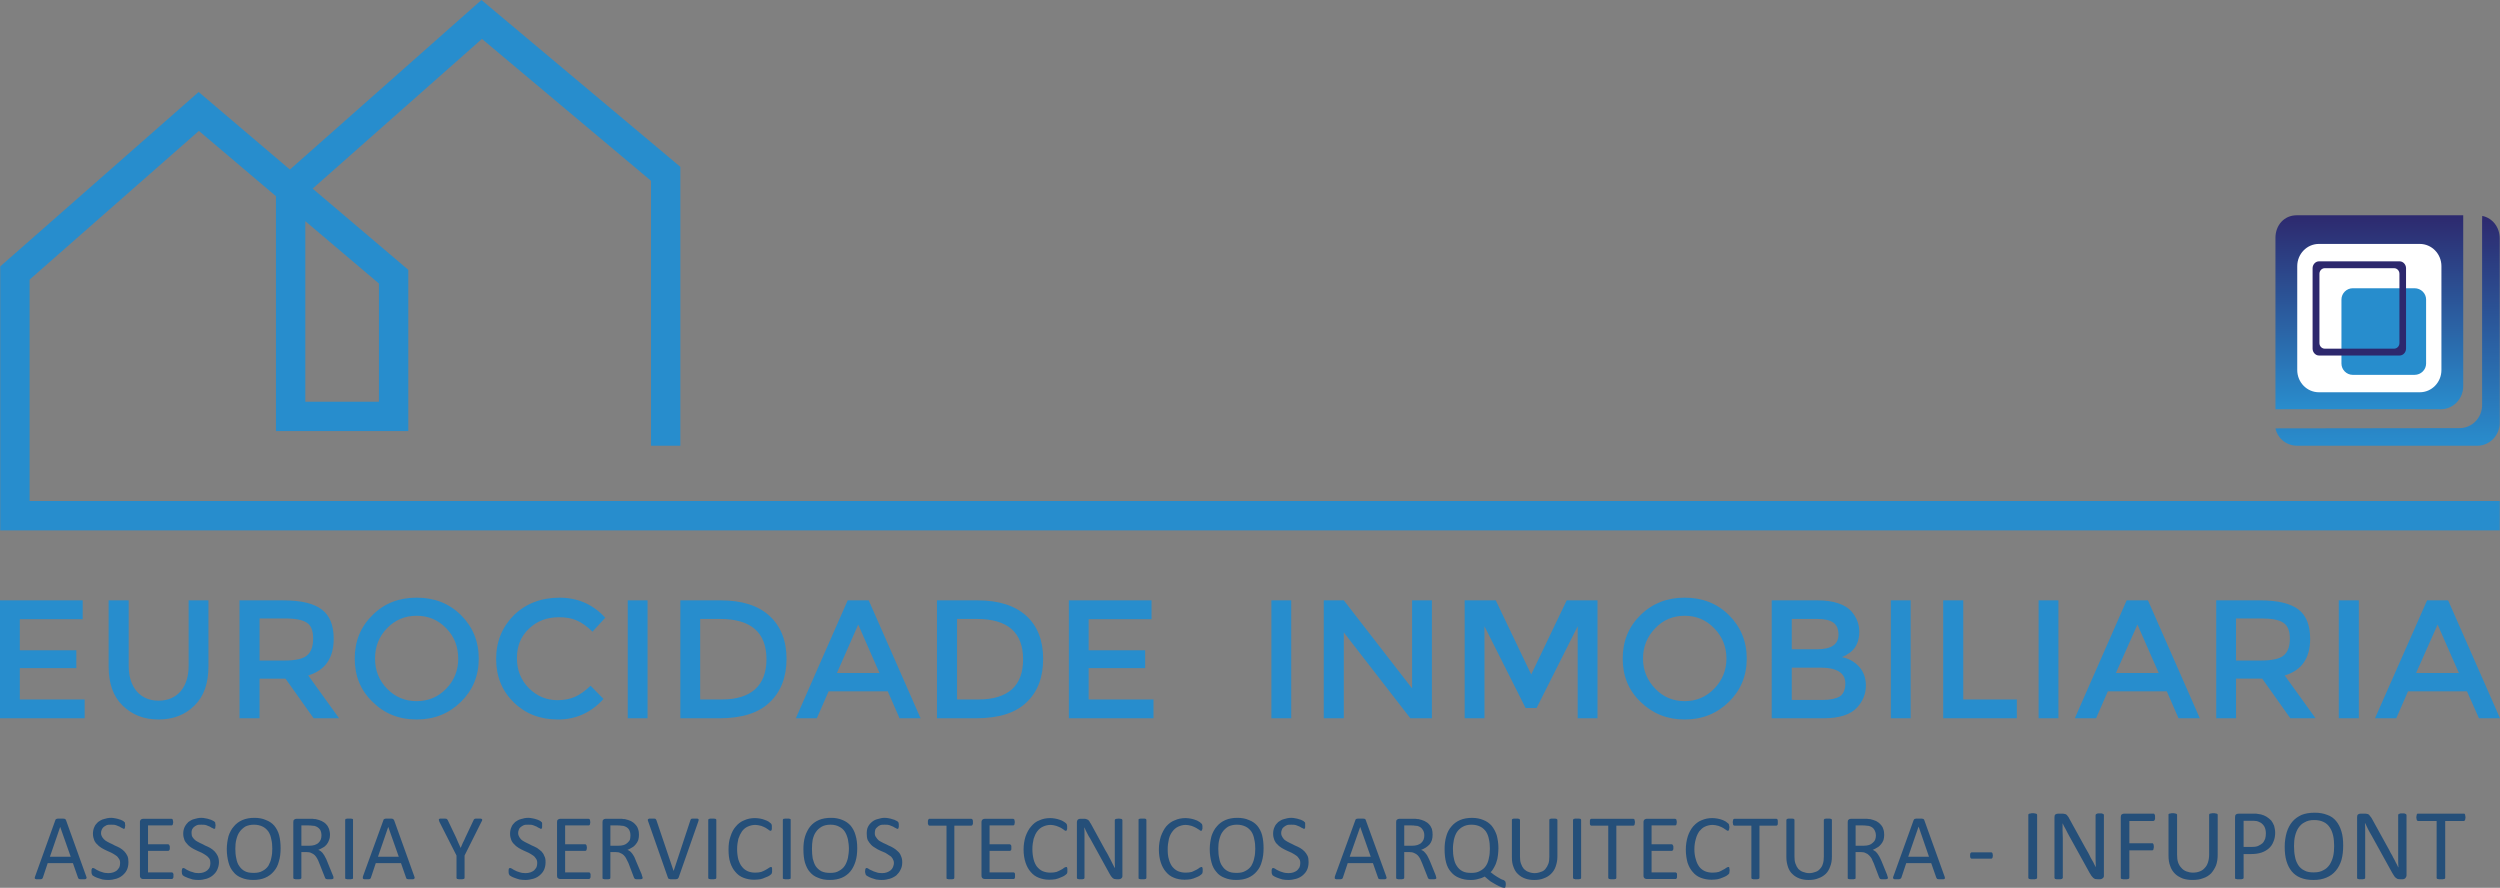 <?xml version="1.0" encoding="utf-8"?>
<!-- Generator: Adobe Illustrator 15.0.0, SVG Export Plug-In . SVG Version: 6.00 Build 0)  -->
<!DOCTYPE svg PUBLIC "-//W3C//DTD SVG 1.1//EN" "http://www.w3.org/Graphics/SVG/1.1/DTD/svg11.dtd">
<svg version="1.1" xmlns="http://www.w3.org/2000/svg" xmlns:xlink="http://www.w3.org/1999/xlink" x="0px" y="0px"
	 width="289.673px" height="102.869px" viewBox="0 0 289.673 102.869" enable-background="new 0 0 289.673 102.869"
	 xml:space="preserve">
<rect x="0" y="0" width="289.673" height="102.869" fill="#808080" stroke="none"/>
<g id="Layer_1">
	<path fill="#254F79" d="M9.978,101.509c0.028,0.085,0.057,0.142,0.057,0.198s-0.028,0.085-0.057,0.113s-0.057,0.057-0.142,0.057
		c-0.057,0-0.142,0-0.255,0c-0.113,0-0.198,0-0.255,0c-0.085,0-0.142-0.028-0.17-0.028C9.128,101.82,9.1,101.82,9.1,101.792
		c-0.028-0.028-0.057-0.057-0.057-0.085l-0.596-1.7H5.528l-0.567,1.7c0,0.028-0.028,0.057-0.028,0.057
		c-0.028,0.028-0.057,0.057-0.085,0.085c-0.028,0-0.085,0.028-0.142,0.028s-0.142,0-0.255,0c-0.085,0-0.17,0-0.255,0
		c-0.057-0.028-0.113-0.028-0.142-0.057s-0.028-0.057-0.028-0.113s0.028-0.113,0.057-0.198l2.324-6.463
		c0.029-0.057,0.029-0.085,0.057-0.113s0.057-0.028,0.113-0.057c0.028,0,0.085-0.028,0.17-0.028c0.057,0,0.142,0,0.255,0
		c0.113,0,0.227,0,0.283,0c0.085,0,0.142,0.028,0.199,0.028c0.028,0.028,0.085,0.028,0.113,0.057c0,0.028,0.028,0.057,0.057,0.113
		L9.978,101.509z M6.974,95.812L6.974,95.812L5.783,99.27h2.41L6.974,95.812z M14.882,99.894c0,0.34-0.057,0.623-0.17,0.878
		c-0.113,0.256-0.283,0.454-0.51,0.652c-0.198,0.17-0.454,0.312-0.737,0.396c-0.284,0.085-0.595,0.142-0.936,0.142
		c-0.227,0-0.454-0.028-0.652-0.057c-0.199-0.057-0.369-0.113-0.539-0.17s-0.284-0.113-0.397-0.17s-0.17-0.113-0.227-0.142
		c-0.028-0.057-0.057-0.113-0.085-0.17c-0.028-0.085-0.028-0.17-0.028-0.284c0-0.057,0-0.142,0-0.198
		c0.028-0.028,0.028-0.085,0.057-0.113c0-0.028,0.028-0.057,0.028-0.057c0.028-0.028,0.057-0.028,0.085-0.028
		c0.057,0,0.113,0.028,0.227,0.085c0.085,0.057,0.199,0.142,0.34,0.198c0.142,0.086,0.312,0.143,0.51,0.199
		c0.227,0.085,0.454,0.113,0.708,0.113c0.198,0,0.397-0.028,0.567-0.085c0.17-0.057,0.312-0.142,0.425-0.228
		c0.113-0.113,0.198-0.227,0.284-0.368c0.057-0.142,0.085-0.312,0.085-0.481c0-0.199-0.028-0.369-0.142-0.511
		c-0.085-0.142-0.198-0.283-0.34-0.368c-0.142-0.113-0.312-0.198-0.51-0.313c-0.199-0.085-0.369-0.17-0.567-0.255
		c-0.199-0.085-0.397-0.198-0.595-0.312c-0.17-0.113-0.34-0.227-0.482-0.396c-0.17-0.143-0.284-0.313-0.369-0.511
		c-0.085-0.227-0.142-0.453-0.142-0.737c0-0.283,0.057-0.566,0.17-0.793c0.085-0.228,0.255-0.397,0.425-0.567
		c0.198-0.142,0.425-0.283,0.68-0.34c0.255-0.085,0.539-0.142,0.851-0.142c0.142,0,0.312,0.028,0.454,0.057
		c0.17,0.028,0.312,0.057,0.453,0.113c0.142,0.028,0.255,0.085,0.369,0.142s0.17,0.085,0.199,0.142
		c0.057,0.028,0.057,0.057,0.085,0.057c0,0.028,0.028,0.057,0.028,0.085s0,0.085,0,0.113c0,0.057,0.028,0.113,0.028,0.17
		c0,0.058-0.028,0.114-0.028,0.171s0,0.085-0.028,0.142c0,0.028-0.028,0.057-0.028,0.057c-0.028,0.028-0.057,0.028-0.085,0.028
		c-0.029,0-0.085-0.028-0.17-0.085c-0.085-0.028-0.198-0.085-0.312-0.17c-0.114-0.057-0.284-0.114-0.425-0.171
		c-0.17-0.057-0.369-0.057-0.567-0.057c-0.199,0-0.369,0-0.51,0.057s-0.255,0.143-0.369,0.228c-0.085,0.085-0.142,0.17-0.198,0.283
		c-0.057,0.142-0.085,0.255-0.085,0.396c0,0.198,0.057,0.341,0.142,0.482s0.227,0.283,0.369,0.396
		c0.142,0.085,0.312,0.198,0.51,0.283c0.199,0.085,0.369,0.171,0.567,0.284c0.198,0.085,0.396,0.17,0.595,0.283
		c0.198,0.113,0.368,0.255,0.51,0.396c0.142,0.142,0.255,0.313,0.368,0.539C14.854,99.383,14.882,99.609,14.882,99.894
		L14.882,99.894z M20.098,101.48c0,0.057,0,0.113,0,0.17c-0.028,0.028-0.028,0.085-0.057,0.113c0,0.028-0.028,0.057-0.057,0.057
		c-0.028,0.028-0.057,0.028-0.085,0.028h-3.345c-0.085,0-0.142-0.028-0.227-0.085c-0.057-0.057-0.113-0.142-0.113-0.283v-6.236
		c0-0.142,0.057-0.227,0.113-0.283c0.085-0.057,0.142-0.085,0.227-0.085h3.316c0.028,0,0.057,0,0.085,0.028
		c0.028,0,0.028,0.028,0.057,0.057c0,0.028,0.028,0.085,0.028,0.113c0,0.057,0.028,0.113,0.028,0.198
		c0,0.057-0.028,0.113-0.028,0.17s-0.028,0.085-0.028,0.113c-0.028,0.028-0.028,0.057-0.057,0.057
		c-0.028,0.028-0.057,0.028-0.085,0.028H17.15v2.184h2.324c0.028,0,0.057,0.028,0.085,0.028c0.028,0.028,0.057,0.057,0.057,0.085
		c0.029,0.028,0.029,0.057,0.057,0.113c0,0.057,0,0.113,0,0.17s0,0.113,0,0.17c-0.028,0.057-0.028,0.085-0.057,0.113
		c0,0.028-0.028,0.057-0.057,0.057c-0.028,0.028-0.057,0.028-0.085,0.028H17.15v2.495h2.75c0.028,0,0.057,0,0.085,0.028
		c0.028,0,0.057,0.028,0.057,0.057c0.028,0.028,0.028,0.057,0.057,0.113C20.098,101.339,20.098,101.396,20.098,101.48L20.098,101.48
		z M25.37,99.894c0,0.34-0.085,0.623-0.198,0.878c-0.113,0.256-0.284,0.454-0.51,0.652c-0.198,0.17-0.454,0.312-0.737,0.396
		c-0.284,0.085-0.596,0.142-0.936,0.142c-0.227,0-0.454-0.028-0.652-0.057c-0.199-0.057-0.369-0.113-0.539-0.17
		c-0.142-0.057-0.284-0.113-0.397-0.17c-0.085-0.057-0.17-0.113-0.227-0.142c-0.028-0.057-0.057-0.113-0.085-0.17
		c0-0.085-0.028-0.17-0.028-0.284c0-0.057,0-0.142,0.028-0.198c0-0.028,0-0.085,0.028-0.113c0-0.028,0.028-0.057,0.057-0.057
		c0-0.028,0.028-0.028,0.057-0.028c0.057,0,0.142,0.028,0.227,0.085s0.198,0.142,0.34,0.198c0.142,0.086,0.312,0.143,0.539,0.199
		c0.198,0.085,0.425,0.113,0.68,0.113c0.198,0,0.397-0.028,0.567-0.085s0.312-0.142,0.425-0.228
		c0.113-0.113,0.227-0.227,0.283-0.368s0.085-0.312,0.085-0.481c0-0.199-0.028-0.369-0.113-0.511
		c-0.113-0.142-0.227-0.283-0.368-0.368c-0.142-0.113-0.312-0.198-0.51-0.313c-0.17-0.085-0.369-0.17-0.567-0.255
		c-0.199-0.085-0.397-0.198-0.596-0.312c-0.17-0.113-0.34-0.227-0.482-0.396c-0.142-0.143-0.283-0.313-0.368-0.511
		c-0.085-0.227-0.142-0.453-0.142-0.737c0-0.283,0.057-0.566,0.17-0.793c0.113-0.228,0.255-0.397,0.425-0.567
		c0.198-0.142,0.425-0.283,0.68-0.34c0.255-0.085,0.539-0.142,0.851-0.142c0.142,0,0.312,0.028,0.453,0.057
		c0.17,0.028,0.312,0.057,0.454,0.113c0.142,0.028,0.255,0.085,0.369,0.142s0.17,0.085,0.227,0.142
		c0.028,0.028,0.057,0.057,0.057,0.057c0,0.028,0.029,0.057,0.029,0.085s0,0.085,0,0.113c0.028,0.057,0.028,0.113,0.028,0.17
		c0,0.058,0,0.114-0.028,0.171c0,0.057,0,0.085,0,0.142c-0.029,0.028-0.029,0.057-0.057,0.057c-0.028,0.028-0.057,0.028-0.057,0.028
		c-0.057,0-0.113-0.028-0.198-0.085c-0.085-0.028-0.198-0.085-0.312-0.17c-0.113-0.057-0.255-0.114-0.425-0.171
		c-0.17-0.057-0.369-0.057-0.567-0.057c-0.198,0-0.368,0-0.51,0.057c-0.142,0.057-0.255,0.143-0.369,0.228
		c-0.085,0.085-0.142,0.17-0.199,0.283c-0.057,0.142-0.057,0.255-0.057,0.396c0,0.198,0.028,0.341,0.114,0.482
		c0.085,0.142,0.227,0.283,0.368,0.396c0.142,0.085,0.312,0.198,0.51,0.283c0.199,0.085,0.369,0.171,0.567,0.284
		c0.199,0.085,0.397,0.17,0.595,0.283c0.199,0.113,0.369,0.255,0.51,0.396c0.142,0.142,0.255,0.313,0.369,0.539
		C25.313,99.383,25.37,99.609,25.37,99.894L25.37,99.894z M32.514,98.277c0,0.567-0.057,1.077-0.199,1.53
		c-0.113,0.454-0.312,0.851-0.595,1.162c-0.255,0.313-0.595,0.567-0.992,0.737c-0.396,0.17-0.85,0.255-1.389,0.255
		c-0.51,0-0.964-0.085-1.361-0.255c-0.368-0.142-0.708-0.368-0.935-0.68c-0.255-0.284-0.454-0.652-0.567-1.105
		c-0.113-0.426-0.198-0.936-0.198-1.531c0-0.538,0.085-1.049,0.198-1.502c0.142-0.426,0.34-0.822,0.624-1.134
		c0.255-0.313,0.595-0.567,0.992-0.737c0.397-0.17,0.851-0.255,1.389-0.255c0.51,0,0.964,0.085,1.333,0.255
		c0.396,0.142,0.708,0.368,0.963,0.651c0.255,0.313,0.454,0.681,0.567,1.106C32.457,97.229,32.514,97.71,32.514,98.277
		L32.514,98.277z M31.55,98.334c0-0.396-0.028-0.737-0.113-1.077c-0.057-0.34-0.17-0.652-0.34-0.907
		c-0.17-0.227-0.369-0.425-0.652-0.566c-0.284-0.143-0.624-0.228-1.021-0.228s-0.737,0.085-1.021,0.228
		c-0.255,0.17-0.482,0.368-0.652,0.623c-0.17,0.227-0.284,0.539-0.369,0.879s-0.113,0.681-0.113,1.049
		c0,0.396,0.028,0.794,0.113,1.134c0.057,0.34,0.17,0.652,0.34,0.879c0.17,0.255,0.368,0.453,0.652,0.596
		c0.255,0.142,0.595,0.198,1.021,0.198c0.397,0,0.737-0.057,1.021-0.228c0.283-0.142,0.51-0.34,0.68-0.595
		c0.142-0.255,0.284-0.567,0.34-0.907C31.521,99.071,31.55,98.73,31.55,98.334L31.55,98.334z M38.636,101.707
		c0,0.028,0,0.057,0,0.085c-0.028,0.028-0.028,0.028-0.085,0.057c-0.028,0-0.085,0.028-0.142,0.028s-0.142,0-0.255,0
		c-0.085,0-0.17,0-0.227,0s-0.113-0.028-0.142-0.028c-0.057-0.028-0.085-0.057-0.085-0.085c-0.028-0.028-0.057-0.057-0.057-0.113
		l-0.652-1.644c-0.057-0.171-0.142-0.341-0.227-0.511c-0.085-0.142-0.17-0.283-0.284-0.396c-0.113-0.113-0.255-0.198-0.396-0.255
		c-0.142-0.086-0.34-0.114-0.539-0.114h-0.624v2.977c0,0.028,0,0.057-0.028,0.085s-0.028,0.028-0.085,0.057
		c-0.028,0-0.057,0-0.142,0.028c-0.057,0-0.113,0-0.198,0c-0.114,0-0.17,0-0.227,0c-0.057-0.028-0.113-0.028-0.142-0.028
		c-0.057-0.028-0.085-0.028-0.085-0.057c-0.028-0.028-0.028-0.057-0.028-0.085v-6.463c0-0.142,0.028-0.227,0.113-0.283
		s0.142-0.085,0.227-0.085h1.502c0.17,0,0.312,0,0.425,0c0.113,0.028,0.227,0.028,0.312,0.028c0.284,0.057,0.51,0.142,0.709,0.227
		c0.227,0.113,0.397,0.227,0.539,0.396c0.142,0.142,0.227,0.313,0.312,0.511c0.057,0.227,0.114,0.425,0.114,0.68
		c0,0.228-0.028,0.426-0.114,0.624c-0.057,0.17-0.142,0.34-0.255,0.482c-0.113,0.142-0.255,0.283-0.425,0.368
		c-0.17,0.113-0.369,0.198-0.567,0.283c0.113,0.028,0.227,0.113,0.312,0.17c0.085,0.085,0.198,0.17,0.255,0.284
		c0.085,0.113,0.17,0.227,0.227,0.368c0.085,0.142,0.17,0.312,0.227,0.481l0.624,1.531c0.057,0.142,0.085,0.227,0.113,0.283
		C38.636,101.65,38.636,101.679,38.636,101.707L38.636,101.707z M37.248,96.804c0-0.256-0.057-0.511-0.17-0.681
		c-0.142-0.198-0.34-0.34-0.624-0.425c-0.085,0-0.198-0.029-0.312-0.029c-0.114-0.028-0.255-0.028-0.454-0.028h-0.766v2.354h0.907
		c0.227,0,0.454-0.028,0.624-0.085c0.17-0.057,0.34-0.143,0.454-0.256s0.198-0.227,0.255-0.368
		C37.219,97.144,37.248,96.974,37.248,96.804L37.248,96.804z M40.904,101.707c0,0.028,0,0.057,0,0.085
		c-0.028,0.028-0.057,0.028-0.085,0.057c-0.029,0-0.085,0-0.142,0.028c-0.057,0-0.142,0-0.227,0s-0.17,0-0.227,0
		c-0.057-0.028-0.113-0.028-0.142-0.028c-0.028-0.028-0.057-0.028-0.085-0.057c0-0.028,0-0.057,0-0.085v-6.689
		c0-0.028,0-0.057,0.028-0.085c0-0.028,0.028-0.028,0.057-0.057c0.057,0,0.085,0,0.17-0.028c0.057,0,0.114,0,0.199,0s0.17,0,0.227,0
		c0.057,0.028,0.113,0.028,0.142,0.028c0.028,0.028,0.057,0.028,0.085,0.057c0,0.028,0,0.057,0,0.085V101.707z M47.991,101.509
		c0.028,0.085,0.057,0.142,0.057,0.198s-0.028,0.085-0.057,0.113s-0.057,0.057-0.142,0.057c-0.057,0-0.142,0-0.255,0
		c-0.113,0-0.198,0-0.283,0c-0.057,0-0.113-0.028-0.142-0.028c-0.029-0.028-0.057-0.028-0.085-0.057
		c0-0.028-0.028-0.057-0.028-0.085l-0.595-1.7h-2.919l-0.567,1.7c0,0.028-0.028,0.057-0.028,0.057
		c-0.029,0.028-0.057,0.057-0.085,0.085c-0.028,0-0.085,0.028-0.142,0.028s-0.142,0-0.255,0c-0.114,0-0.199,0-0.255,0
		c-0.057-0.028-0.113-0.028-0.142-0.057s-0.028-0.057-0.028-0.113s0-0.113,0.028-0.198l2.353-6.463c0-0.057,0.028-0.085,0.057-0.113
		s0.057-0.028,0.114-0.057c0.028,0,0.085-0.028,0.17-0.028c0.057,0,0.142,0,0.255,0c0.114,0,0.227,0,0.284,0
		c0.085,0,0.142,0.028,0.198,0.028c0.028,0.028,0.085,0.028,0.085,0.057c0.029,0.028,0.057,0.057,0.085,0.113L47.991,101.509z
		 M44.986,95.812L44.986,95.812l-1.19,3.458h2.41L44.986,95.812z M53.83,99.128v2.579c0,0.028,0,0.057-0.028,0.085
		c0,0.028-0.028,0.028-0.085,0.057c-0.028,0-0.085,0-0.142,0.028c-0.057,0-0.142,0-0.227,0s-0.142,0-0.198,0
		c-0.085-0.028-0.113-0.028-0.17-0.028c-0.028-0.028-0.057-0.028-0.057-0.057c-0.028-0.028-0.028-0.057-0.028-0.085v-2.579
		l-1.984-3.912c-0.028-0.085-0.057-0.17-0.057-0.198c-0.028-0.057,0-0.085,0.029-0.113c0.028-0.028,0.057-0.057,0.142-0.057
		c0.057,0,0.17,0,0.283,0c0.114,0,0.199,0,0.255,0s0.113,0.028,0.17,0.028c0.028,0.028,0.057,0.028,0.085,0.057
		c0,0.028,0.028,0.057,0.057,0.085l0.964,2.013c0.085,0.198,0.17,0.396,0.255,0.595c0.085,0.199,0.198,0.426,0.283,0.624l0,0
		c0.085-0.198,0.17-0.396,0.255-0.596c0.113-0.198,0.198-0.396,0.283-0.595l0.964-2.041c0-0.028,0.028-0.057,0.057-0.085
		c0-0.028,0.028-0.028,0.085-0.057c0.028,0,0.057-0.028,0.142-0.028c0.057,0,0.113,0,0.227,0s0.227,0,0.284,0
		c0.085,0.028,0.142,0.028,0.17,0.057s0.028,0.057,0.028,0.113s-0.028,0.113-0.085,0.198L53.83,99.128z"/>
	<path fill="#254F79" d="M63.213,99.894c0,0.34-0.057,0.623-0.17,0.878c-0.114,0.256-0.284,0.454-0.51,0.652
		c-0.199,0.17-0.454,0.312-0.737,0.396c-0.312,0.085-0.624,0.142-0.936,0.142c-0.255,0-0.454-0.028-0.652-0.057
		c-0.198-0.057-0.397-0.113-0.539-0.17c-0.17-0.057-0.283-0.113-0.397-0.17c-0.113-0.057-0.17-0.113-0.227-0.142
		c-0.028-0.057-0.057-0.113-0.085-0.17c-0.028-0.085-0.028-0.17-0.028-0.284c0-0.057,0-0.142,0-0.198
		c0.028-0.028,0.028-0.085,0.028-0.113c0.028-0.028,0.057-0.057,0.057-0.057c0.028-0.028,0.057-0.028,0.085-0.028
		c0.057,0,0.113,0.028,0.227,0.085c0.085,0.057,0.199,0.142,0.34,0.198c0.142,0.086,0.312,0.143,0.51,0.199
		c0.227,0.085,0.454,0.113,0.708,0.113c0.199,0,0.397-0.028,0.567-0.085c0.17-0.057,0.312-0.142,0.425-0.228
		c0.114-0.113,0.199-0.227,0.284-0.368c0.057-0.142,0.085-0.312,0.085-0.481c0-0.199-0.028-0.369-0.142-0.511
		c-0.085-0.142-0.199-0.283-0.34-0.368c-0.142-0.113-0.312-0.198-0.51-0.313c-0.198-0.085-0.369-0.17-0.567-0.255
		s-0.397-0.198-0.595-0.312c-0.17-0.113-0.34-0.227-0.482-0.396c-0.17-0.143-0.284-0.313-0.369-0.511
		c-0.085-0.227-0.142-0.453-0.142-0.737c0-0.283,0.057-0.566,0.17-0.793c0.085-0.228,0.255-0.397,0.425-0.567
		c0.199-0.142,0.425-0.283,0.68-0.34c0.255-0.085,0.539-0.142,0.851-0.142c0.142,0,0.312,0.028,0.454,0.057
		c0.17,0.028,0.312,0.057,0.454,0.113c0.142,0.028,0.255,0.085,0.368,0.142c0.114,0.057,0.17,0.085,0.199,0.142
		c0.057,0.028,0.057,0.057,0.085,0.057c0,0.028,0,0.057,0.028,0.085c0,0.028,0,0.085,0,0.113c0,0.057,0,0.113,0,0.17
		c0,0.058,0,0.114,0,0.171s0,0.085-0.028,0.142c0,0.028-0.028,0.057-0.028,0.057c-0.028,0.028-0.057,0.028-0.085,0.028
		s-0.085-0.028-0.17-0.085c-0.085-0.028-0.198-0.085-0.312-0.17c-0.113-0.057-0.284-0.114-0.425-0.171
		c-0.17-0.057-0.369-0.057-0.567-0.057s-0.369,0-0.51,0.057s-0.255,0.143-0.369,0.228c-0.085,0.085-0.17,0.17-0.198,0.283
		c-0.057,0.142-0.085,0.255-0.085,0.396c0,0.198,0.057,0.341,0.142,0.482s0.198,0.283,0.369,0.396
		c0.142,0.085,0.312,0.198,0.51,0.283c0.17,0.085,0.368,0.171,0.567,0.284c0.198,0.085,0.397,0.17,0.595,0.283
		c0.17,0.113,0.34,0.255,0.51,0.396c0.142,0.142,0.255,0.313,0.34,0.539C63.185,99.383,63.213,99.609,63.213,99.894L63.213,99.894z
		 M68.429,101.48c0,0.057,0,0.113,0,0.17c-0.028,0.028-0.028,0.085-0.057,0.113c0,0.028-0.028,0.057-0.057,0.057
		c-0.028,0.028-0.057,0.028-0.085,0.028h-3.345c-0.085,0-0.142-0.028-0.227-0.085c-0.085-0.057-0.114-0.142-0.114-0.283v-6.236
		c0-0.142,0.028-0.227,0.114-0.283c0.085-0.057,0.142-0.085,0.227-0.085h3.316c0.028,0,0.057,0,0.085,0.028
		c0.028,0,0.028,0.028,0.057,0.057c0,0.028,0.028,0.085,0.028,0.113c0,0.057,0.028,0.113,0.028,0.198
		c0,0.057-0.028,0.113-0.028,0.17s-0.028,0.085-0.028,0.113c-0.029,0.028-0.029,0.057-0.057,0.057
		c-0.028,0.028-0.057,0.028-0.085,0.028H65.48v2.184h2.324c0.029,0,0.057,0.028,0.085,0.028c0.028,0.028,0.057,0.057,0.057,0.085
		c0.028,0.028,0.028,0.057,0.028,0.113c0.028,0.057,0.028,0.113,0.028,0.17s0,0.113-0.028,0.17c0,0.057,0,0.085-0.028,0.113
		c0,0.028-0.028,0.057-0.057,0.057c-0.028,0.028-0.057,0.028-0.085,0.028H65.48v2.495h2.75c0.028,0,0.057,0,0.085,0.028
		c0.029,0,0.057,0.028,0.057,0.057c0.028,0.028,0.028,0.057,0.057,0.113C68.429,101.339,68.429,101.396,68.429,101.48L68.429,101.48
		z M74.466,101.707c0,0.028,0,0.057-0.028,0.085c0,0.028-0.028,0.028-0.057,0.057c-0.057,0-0.085,0.028-0.17,0.028
		c-0.057,0-0.142,0-0.255,0c-0.085,0-0.17,0-0.227,0s-0.114-0.028-0.142-0.028c-0.028-0.028-0.057-0.057-0.085-0.085
		s-0.028-0.057-0.057-0.113l-0.624-1.644c-0.085-0.171-0.17-0.341-0.255-0.511c-0.057-0.142-0.17-0.283-0.283-0.396
		s-0.227-0.198-0.397-0.255c-0.142-0.086-0.312-0.114-0.539-0.114h-0.624v2.977c0,0.028,0,0.057-0.028,0.085
		c0,0.028-0.028,0.028-0.057,0.057c-0.028,0-0.085,0-0.142,0.028c-0.057,0-0.142,0-0.227,0s-0.17,0-0.227,0
		c-0.057-0.028-0.114-0.028-0.142-0.028c-0.028-0.028-0.057-0.028-0.085-0.057c0-0.028,0-0.057,0-0.085v-6.463
		c0-0.142,0.028-0.227,0.113-0.283c0.057-0.057,0.142-0.085,0.227-0.085h1.474c0.17,0,0.312,0,0.454,0
		c0.113,0.028,0.198,0.028,0.312,0.028c0.255,0.057,0.51,0.142,0.708,0.227c0.199,0.113,0.369,0.227,0.51,0.396
		c0.142,0.142,0.255,0.313,0.312,0.511c0.085,0.227,0.113,0.425,0.113,0.68c0,0.228-0.028,0.426-0.085,0.624
		c-0.057,0.17-0.17,0.34-0.283,0.482c-0.114,0.142-0.255,0.283-0.425,0.368c-0.17,0.113-0.34,0.198-0.539,0.283
		c0.113,0.028,0.198,0.113,0.312,0.17c0.085,0.085,0.17,0.17,0.255,0.284c0.085,0.113,0.142,0.227,0.227,0.368
		c0.057,0.142,0.142,0.312,0.199,0.481l0.652,1.531c0.028,0.142,0.057,0.227,0.085,0.283
		C74.438,101.65,74.466,101.679,74.466,101.707L74.466,101.707z M73.049,96.804c0-0.256-0.057-0.511-0.17-0.681
		c-0.113-0.198-0.34-0.34-0.624-0.425c-0.085,0-0.17-0.029-0.284-0.029c-0.113-0.028-0.283-0.028-0.453-0.028h-0.794v2.354h0.907
		c0.255,0,0.454-0.028,0.652-0.085c0.17-0.057,0.312-0.143,0.425-0.256s0.227-0.227,0.283-0.368
		C73.021,97.144,73.049,96.974,73.049,96.804L73.049,96.804z M78.633,101.679c-0.028,0.057-0.057,0.085-0.085,0.113
		c0,0.028-0.057,0.028-0.085,0.057c-0.057,0-0.114,0.028-0.17,0.028c-0.085,0-0.17,0-0.283,0c-0.057,0-0.142,0-0.199,0
		c-0.057,0-0.113,0-0.142,0c-0.057-0.028-0.085-0.028-0.113-0.028c-0.028-0.028-0.057-0.028-0.085-0.028
		c-0.028-0.028-0.028-0.057-0.057-0.057c0-0.028-0.028-0.057-0.028-0.085l-2.268-6.463c-0.028-0.085-0.057-0.142-0.057-0.198
		s0-0.085,0.057-0.113c0.028-0.028,0.085-0.057,0.142-0.057c0.085,0,0.17,0,0.283,0s0.198,0,0.255,0
		c0.057,0,0.113,0.028,0.142,0.028c0.028,0.028,0.057,0.028,0.057,0.057c0.028,0.028,0.028,0.057,0.057,0.085l1.984,5.867h0.028
		l1.928-5.839c0.028-0.057,0.028-0.085,0.057-0.113c0-0.028,0.028-0.028,0.057-0.057c0.028,0,0.085-0.028,0.17-0.028
		c0.057,0,0.142,0,0.255,0c0.113,0,0.198,0,0.255,0c0.057,0.028,0.113,0.028,0.142,0.057c0,0.028,0.028,0.057,0.028,0.113
		c-0.028,0.057-0.028,0.113-0.057,0.198L78.633,101.679z M82.999,101.707c0,0.028,0,0.057-0.028,0.085
		c0,0.028-0.028,0.028-0.085,0.057c-0.028,0-0.085,0-0.142,0.028c-0.057,0-0.114,0-0.227,0c-0.085,0-0.142,0-0.198,0
		c-0.085-0.028-0.113-0.028-0.17-0.028c-0.028-0.028-0.057-0.028-0.057-0.057c-0.028-0.028-0.028-0.057-0.028-0.085v-6.689
		c0-0.028,0-0.057,0.028-0.085c0-0.028,0.029-0.028,0.085-0.057c0.028,0,0.085,0,0.142-0.028c0.057,0,0.142,0,0.198,0
		c0.113,0,0.17,0,0.227,0c0.057,0.028,0.113,0.028,0.142,0.028c0.057,0.028,0.085,0.028,0.085,0.057
		c0.028,0.028,0.028,0.057,0.028,0.085V101.707z M89.461,100.856c0,0.057,0,0.113,0,0.171c0,0.028,0,0.057-0.028,0.113
		c0,0.028,0,0.057-0.028,0.085c0,0-0.028,0.057-0.057,0.085c-0.057,0.028-0.113,0.085-0.227,0.17
		c-0.113,0.057-0.284,0.142-0.454,0.198c-0.17,0.085-0.34,0.142-0.567,0.198c-0.227,0.028-0.482,0.057-0.737,0.057
		c-0.453,0-0.85-0.085-1.219-0.227s-0.68-0.368-0.936-0.68c-0.255-0.284-0.454-0.652-0.595-1.077
		c-0.142-0.426-0.198-0.936-0.198-1.503c0-0.566,0.057-1.077,0.227-1.53c0.142-0.454,0.34-0.851,0.624-1.162
		c0.255-0.313,0.596-0.567,0.964-0.709c0.369-0.17,0.794-0.255,1.248-0.255c0.198,0,0.396,0.028,0.595,0.057
		c0.17,0.028,0.368,0.085,0.51,0.142c0.17,0.057,0.312,0.113,0.454,0.198c0.113,0.085,0.198,0.142,0.255,0.198
		c0.028,0.028,0.085,0.085,0.085,0.085c0.028,0.028,0.028,0.057,0.028,0.113c0.028,0.028,0.028,0.057,0.028,0.114
		c0,0.028,0,0.085,0,0.17c0,0.057,0,0.113,0,0.17s-0.028,0.085-0.028,0.142c-0.028,0.028-0.028,0.057-0.057,0.057
		c-0.028,0.028-0.057,0.028-0.085,0.028s-0.113-0.028-0.198-0.113c-0.085-0.057-0.199-0.142-0.34-0.227s-0.312-0.142-0.51-0.227
		c-0.227-0.058-0.454-0.114-0.737-0.114c-0.312,0-0.595,0.085-0.851,0.199c-0.255,0.113-0.482,0.312-0.652,0.538
		c-0.17,0.255-0.312,0.539-0.425,0.879c-0.085,0.368-0.142,0.766-0.142,1.19c0,0.454,0.057,0.851,0.142,1.19
		c0.113,0.341,0.227,0.624,0.425,0.851c0.17,0.227,0.397,0.396,0.652,0.511c0.255,0.113,0.539,0.17,0.879,0.17
		c0.255,0,0.51-0.028,0.708-0.085c0.227-0.085,0.397-0.171,0.539-0.256s0.255-0.142,0.369-0.227
		c0.085-0.057,0.142-0.085,0.198-0.085c0.028,0,0.057,0,0.085,0c0,0.028,0.028,0.028,0.028,0.085
		c0.028,0.028,0.028,0.057,0.028,0.113S89.461,100.771,89.461,100.856L89.461,100.856z M91.616,101.707c0,0.028,0,0.057,0,0.085
		c-0.028,0.028-0.057,0.028-0.085,0.057c-0.028,0-0.085,0-0.142,0.028c-0.057,0-0.142,0-0.227,0c-0.085,0-0.17,0-0.227,0
		c-0.057-0.028-0.113-0.028-0.142-0.028c-0.028-0.028-0.057-0.028-0.085-0.057c0-0.028,0-0.057,0-0.085v-6.689
		c0-0.028,0-0.057,0.028-0.085c0-0.028,0.028-0.028,0.057-0.057c0.057,0,0.085,0,0.17-0.028c0.057,0,0.113,0,0.199,0
		c0.085,0,0.17,0,0.227,0c0.057,0.028,0.113,0.028,0.142,0.028c0.028,0.028,0.057,0.028,0.085,0.057c0,0.028,0,0.057,0,0.085
		V101.707z M99.326,98.277c0,0.567-0.057,1.077-0.198,1.53c-0.142,0.454-0.34,0.851-0.595,1.162
		c-0.255,0.313-0.596,0.567-0.992,0.737c-0.397,0.17-0.879,0.255-1.389,0.255c-0.539,0-0.992-0.085-1.361-0.255
		c-0.396-0.142-0.708-0.368-0.963-0.68c-0.255-0.284-0.425-0.652-0.567-1.105c-0.114-0.426-0.17-0.936-0.17-1.531
		c0-0.538,0.057-1.049,0.199-1.502c0.142-0.426,0.34-0.822,0.595-1.134c0.255-0.313,0.595-0.567,0.992-0.737
		c0.396-0.17,0.878-0.255,1.417-0.255c0.51,0,0.936,0.085,1.333,0.255c0.369,0.142,0.68,0.368,0.936,0.651
		c0.255,0.313,0.453,0.681,0.567,1.106C99.27,97.229,99.326,97.71,99.326,98.277L99.326,98.277z M98.362,98.334
		c0-0.396-0.057-0.737-0.113-1.077c-0.085-0.34-0.198-0.652-0.369-0.907c-0.142-0.227-0.368-0.425-0.652-0.566
		c-0.255-0.143-0.595-0.228-0.992-0.228c-0.425,0-0.765,0.085-1.021,0.228c-0.283,0.17-0.51,0.368-0.68,0.623
		c-0.17,0.227-0.284,0.539-0.369,0.879c-0.057,0.34-0.085,0.681-0.085,1.049c0,0.396,0.028,0.794,0.085,1.134
		c0.085,0.34,0.199,0.652,0.34,0.879c0.17,0.255,0.397,0.453,0.652,0.596c0.284,0.142,0.624,0.198,1.021,0.198
		c0.425,0,0.766-0.057,1.021-0.228c0.284-0.142,0.51-0.34,0.68-0.595c0.17-0.255,0.284-0.567,0.369-0.907
		C98.306,99.071,98.362,98.73,98.362,98.334L98.362,98.334z M104.542,99.894c0,0.34-0.057,0.623-0.198,0.878
		c-0.114,0.256-0.284,0.454-0.482,0.652c-0.227,0.17-0.482,0.312-0.766,0.396c-0.283,0.085-0.595,0.142-0.936,0.142
		c-0.227,0-0.453-0.028-0.652-0.057c-0.198-0.057-0.369-0.113-0.539-0.17c-0.142-0.057-0.283-0.113-0.369-0.17
		c-0.113-0.057-0.198-0.113-0.227-0.142c-0.057-0.057-0.085-0.113-0.085-0.17c-0.028-0.085-0.057-0.17-0.057-0.284
		c0-0.057,0.028-0.142,0.028-0.198c0-0.028,0-0.085,0.028-0.113s0.028-0.057,0.057-0.057c0.028-0.028,0.057-0.028,0.085-0.028
		s0.113,0.028,0.198,0.085c0.085,0.057,0.199,0.142,0.369,0.198c0.142,0.086,0.312,0.143,0.51,0.199
		c0.199,0.085,0.425,0.113,0.709,0.113c0.198,0,0.368-0.028,0.538-0.085c0.17-0.057,0.312-0.142,0.425-0.228
		c0.142-0.113,0.227-0.227,0.284-0.368s0.113-0.312,0.113-0.481c0-0.199-0.057-0.369-0.142-0.511s-0.199-0.283-0.369-0.368
		c-0.142-0.113-0.312-0.198-0.482-0.313c-0.198-0.085-0.397-0.17-0.595-0.255s-0.397-0.198-0.567-0.312
		c-0.198-0.113-0.369-0.227-0.51-0.396c-0.142-0.143-0.255-0.313-0.369-0.511c-0.085-0.227-0.113-0.453-0.113-0.737
		c0-0.283,0.028-0.566,0.142-0.793c0.114-0.228,0.255-0.397,0.454-0.567c0.17-0.142,0.397-0.283,0.681-0.34
		c0.255-0.085,0.539-0.142,0.822-0.142c0.17,0,0.312,0.028,0.482,0.057c0.142,0.028,0.284,0.057,0.425,0.113
		c0.142,0.028,0.283,0.085,0.368,0.142c0.114,0.057,0.199,0.085,0.227,0.142c0.028,0.028,0.057,0.057,0.057,0.057
		c0.028,0.028,0.028,0.057,0.028,0.085s0.028,0.085,0.028,0.113c0,0.057,0,0.113,0,0.17c0,0.058,0,0.114,0,0.171
		c-0.028,0.057-0.028,0.085-0.028,0.142c-0.028,0.028-0.028,0.057-0.057,0.057c0,0.028-0.028,0.028-0.057,0.028
		c-0.057,0-0.113-0.028-0.199-0.085c-0.085-0.028-0.17-0.085-0.312-0.17c-0.113-0.057-0.255-0.114-0.425-0.171
		s-0.34-0.057-0.567-0.057c-0.198,0-0.369,0-0.51,0.057s-0.255,0.143-0.34,0.228c-0.113,0.085-0.17,0.17-0.227,0.283
		c-0.028,0.142-0.057,0.255-0.057,0.396c0,0.198,0.028,0.341,0.142,0.482c0.085,0.142,0.199,0.283,0.34,0.396
		c0.17,0.085,0.312,0.198,0.51,0.283c0.198,0.085,0.396,0.171,0.595,0.284c0.198,0.085,0.397,0.17,0.567,0.283
		c0.198,0.113,0.369,0.255,0.51,0.396c0.17,0.142,0.283,0.313,0.369,0.539C104.485,99.383,104.542,99.609,104.542,99.894
		L104.542,99.894z M112.734,95.272c0,0.057,0,0.142,0,0.17c-0.028,0.057-0.028,0.085-0.057,0.142c0,0.028-0.028,0.028-0.057,0.057
		c-0.028,0-0.057,0.028-0.085,0.028h-1.956v6.038c0,0.028,0,0.057-0.028,0.085c0,0.028-0.028,0.028-0.057,0.057
		c-0.028,0-0.085,0-0.142,0.028c-0.057,0-0.142,0-0.227,0c-0.085,0-0.17,0-0.227,0c-0.057-0.028-0.113-0.028-0.142-0.028
		c-0.028-0.028-0.057-0.028-0.085-0.057c0-0.028,0-0.057,0-0.085v-6.038h-1.984c-0.028,0-0.057-0.028-0.057-0.028
		c-0.028-0.028-0.057-0.028-0.057-0.057c-0.028-0.057-0.028-0.085-0.057-0.142c0-0.028,0-0.113,0-0.17s0-0.142,0-0.17
		c0.028-0.057,0.028-0.113,0.057-0.142c0-0.028,0.028-0.057,0.057-0.057c0-0.028,0.028-0.028,0.057-0.028h4.847
		c0.028,0,0.057,0,0.085,0.028c0.028,0,0.057,0.028,0.057,0.057c0.028,0.028,0.028,0.085,0.057,0.142
		C112.734,95.131,112.734,95.216,112.734,95.272L112.734,95.272z M117.61,101.48c0,0.057,0,0.113,0,0.17
		c0,0.028-0.029,0.085-0.029,0.113c-0.028,0.028-0.057,0.057-0.057,0.057c-0.028,0.028-0.057,0.028-0.085,0.028h-3.345
		c-0.085,0-0.17-0.028-0.255-0.085c-0.057-0.057-0.113-0.142-0.113-0.283v-6.236c0-0.142,0.057-0.227,0.113-0.283
		c0.085-0.057,0.17-0.085,0.255-0.085h3.288c0.028,0,0.057,0,0.085,0.028c0.028,0,0.057,0.028,0.057,0.057
		c0.028,0.028,0.028,0.085,0.028,0.113c0.028,0.057,0.028,0.113,0.028,0.198c0,0.057,0,0.113-0.028,0.17
		c0,0.057,0,0.085-0.028,0.113c0,0.028-0.028,0.057-0.057,0.057c-0.028,0.028-0.057,0.028-0.085,0.028h-2.721v2.184h2.353
		c0.029,0,0.057,0.028,0.057,0.028c0.028,0.028,0.057,0.057,0.085,0.085c0,0.028,0.028,0.057,0.028,0.113s0,0.113,0,0.17
		s0,0.113,0,0.17s-0.028,0.085-0.028,0.113c-0.028,0.028-0.057,0.057-0.085,0.057c0,0.028-0.028,0.028-0.057,0.028h-2.353v2.495
		h2.778c0.028,0,0.057,0,0.085,0.028c0,0,0.028,0.028,0.057,0.057c0,0.028,0.029,0.057,0.029,0.113S117.61,101.396,117.61,101.48
		L117.61,101.48z M123.676,100.856c0,0.057,0,0.113,0,0.171c0,0.028,0,0.057-0.028,0.113c0,0.028-0.028,0.057-0.028,0.085
		c-0.028,0-0.028,0.057-0.085,0.085c-0.028,0.028-0.113,0.085-0.227,0.17c-0.113,0.057-0.255,0.142-0.425,0.198
		c-0.17,0.085-0.368,0.142-0.595,0.198c-0.198,0.028-0.453,0.057-0.708,0.057c-0.454,0-0.851-0.085-1.219-0.227
		c-0.369-0.142-0.681-0.368-0.936-0.68c-0.255-0.284-0.454-0.652-0.595-1.077c-0.142-0.426-0.227-0.936-0.227-1.503
		c0-0.566,0.085-1.077,0.227-1.53c0.17-0.454,0.369-0.851,0.652-1.162c0.255-0.313,0.567-0.567,0.964-0.709
		c0.369-0.17,0.793-0.255,1.247-0.255c0.199,0,0.397,0.028,0.567,0.057c0.199,0.028,0.369,0.085,0.539,0.142
		c0.17,0.057,0.312,0.113,0.425,0.198c0.142,0.085,0.227,0.142,0.284,0.198c0.028,0.028,0.057,0.085,0.085,0.085
		c0,0.028,0.028,0.057,0.028,0.113c0,0.028,0.028,0.057,0.028,0.114c0,0.028,0,0.085,0,0.17c0,0.057,0,0.113,0,0.17
		c-0.028,0.057-0.028,0.085-0.028,0.142c-0.028,0.028-0.057,0.057-0.057,0.057c-0.028,0.028-0.057,0.028-0.085,0.028
		c-0.057,0-0.114-0.028-0.199-0.113c-0.085-0.057-0.198-0.142-0.34-0.227c-0.142-0.085-0.34-0.142-0.539-0.227
		c-0.199-0.058-0.425-0.114-0.709-0.114c-0.312,0-0.595,0.085-0.85,0.199c-0.255,0.113-0.482,0.312-0.652,0.538
		c-0.198,0.255-0.312,0.539-0.425,0.879c-0.085,0.368-0.142,0.766-0.142,1.19c0,0.454,0.057,0.851,0.142,1.19
		c0.085,0.341,0.227,0.624,0.396,0.851c0.199,0.227,0.397,0.396,0.652,0.511c0.283,0.113,0.567,0.17,0.878,0.17
		c0.284,0,0.539-0.028,0.737-0.085c0.198-0.085,0.396-0.171,0.539-0.256c0.142-0.085,0.255-0.142,0.34-0.227
		c0.114-0.057,0.17-0.085,0.227-0.085c0.028,0,0.057,0,0.057,0c0.028,0.028,0.057,0.028,0.057,0.085
		c0,0.028,0.028,0.057,0.028,0.113S123.676,100.771,123.676,100.856L123.676,100.856z M130.054,101.48c0,0.057,0,0.113-0.028,0.17
		s-0.057,0.085-0.085,0.113c-0.057,0.057-0.085,0.057-0.142,0.085c-0.028,0-0.085,0.028-0.142,0.028h-0.283
		c-0.113,0-0.17-0.028-0.255-0.028c-0.057-0.028-0.142-0.057-0.198-0.113s-0.113-0.142-0.198-0.227
		c-0.057-0.085-0.114-0.198-0.199-0.34L126.34,97.2c-0.142-0.198-0.255-0.425-0.369-0.652c-0.113-0.227-0.227-0.425-0.312-0.651
		h-0.028c0.028,0.255,0.028,0.538,0.028,0.793c0,0.284,0,0.539,0,0.822v4.195c0,0.028,0,0.057-0.028,0.085
		c0,0-0.028,0.028-0.057,0.057c-0.028,0-0.085,0-0.142,0.028c-0.057,0-0.113,0-0.198,0c-0.113,0-0.17,0-0.227,0
		c-0.057-0.028-0.085-0.028-0.142-0.028c-0.028-0.028-0.057-0.057-0.057-0.057c-0.028-0.028-0.028-0.057-0.028-0.085v-6.435
		c0-0.142,0.057-0.255,0.113-0.312c0.085-0.057,0.17-0.085,0.255-0.085h0.454c0.113,0,0.198,0,0.255,0.028
		c0.085,0.028,0.142,0.057,0.198,0.085c0.057,0.028,0.114,0.113,0.17,0.17c0.028,0.085,0.085,0.17,0.17,0.283l1.672,3.062
		c0.114,0.198,0.227,0.369,0.312,0.539c0.085,0.198,0.198,0.368,0.283,0.538c0.085,0.17,0.17,0.341,0.255,0.511
		s0.17,0.34,0.283,0.51l0,0c-0.028-0.283-0.028-0.595-0.028-0.907c0-0.312,0-0.595,0-0.879v-3.798c0,0,0-0.028,0.028-0.057
		c0-0.028,0.028-0.028,0.057-0.057c0.057-0.028,0.085-0.028,0.142-0.028s0.142-0.028,0.227-0.028s0.142,0.028,0.199,0.028
		s0.113,0,0.142,0.028s0.057,0.028,0.057,0.057c0.028,0.028,0.028,0.057,0.028,0.057V101.48z M132.832,101.707
		c0,0.028,0,0.057-0.028,0.085c0,0.028-0.028,0.028-0.057,0.057c-0.028,0-0.085,0-0.142,0.028c-0.057,0-0.142,0-0.227,0
		c-0.085,0-0.17,0-0.227,0c-0.057-0.028-0.113-0.028-0.142-0.028c-0.028-0.028-0.057-0.028-0.085-0.057c0-0.028,0-0.057,0-0.085
		v-6.689c0-0.028,0-0.057,0-0.085c0.028-0.028,0.057-0.028,0.085-0.057c0.057,0,0.085,0,0.142-0.028c0.057,0,0.142,0,0.227,0
		c0.085,0,0.17,0,0.227,0c0.057,0.028,0.113,0.028,0.142,0.028c0.028,0.028,0.057,0.028,0.057,0.057
		c0.028,0.028,0.028,0.057,0.028,0.085V101.707z M139.352,100.856c0,0.057,0,0.113,0,0.171c0,0.028-0.028,0.057-0.028,0.113
		c0,0.028-0.028,0.057-0.028,0.085c-0.029,0-0.057,0.057-0.085,0.085s-0.113,0.085-0.227,0.17c-0.113,0.057-0.255,0.142-0.425,0.198
		c-0.17,0.085-0.369,0.142-0.595,0.198c-0.198,0.028-0.454,0.057-0.708,0.057c-0.454,0-0.879-0.085-1.219-0.227
		c-0.368-0.142-0.68-0.368-0.935-0.68c-0.255-0.284-0.454-0.652-0.596-1.077c-0.142-0.426-0.227-0.936-0.227-1.503
		c0-0.566,0.085-1.077,0.227-1.53c0.17-0.454,0.369-0.851,0.624-1.162c0.283-0.313,0.595-0.567,0.992-0.709
		c0.368-0.17,0.793-0.255,1.247-0.255c0.198,0,0.397,0.028,0.567,0.057c0.198,0.028,0.369,0.085,0.539,0.142
		s0.312,0.113,0.425,0.198c0.142,0.085,0.227,0.142,0.255,0.198c0.057,0.028,0.085,0.085,0.113,0.085
		c0,0.028,0.029,0.057,0.029,0.113c0,0.028,0.028,0.057,0.028,0.114c0,0.028,0,0.085,0,0.17c0,0.057,0,0.113,0,0.17
		c-0.028,0.057-0.028,0.085-0.057,0.142c0,0.028-0.028,0.057-0.028,0.057c-0.028,0.028-0.057,0.028-0.085,0.028
		c-0.057,0-0.113-0.028-0.198-0.113c-0.085-0.057-0.227-0.142-0.369-0.227s-0.312-0.142-0.51-0.227
		c-0.198-0.058-0.454-0.114-0.737-0.114c-0.284,0-0.567,0.085-0.822,0.199c-0.255,0.113-0.482,0.312-0.652,0.538
		c-0.198,0.255-0.34,0.539-0.425,0.879c-0.085,0.368-0.142,0.766-0.142,1.19c0,0.454,0.028,0.851,0.142,1.19
		c0.085,0.341,0.227,0.624,0.397,0.851c0.198,0.227,0.397,0.396,0.652,0.511c0.284,0.113,0.567,0.17,0.879,0.17
		c0.283,0,0.539-0.028,0.737-0.085c0.199-0.085,0.369-0.171,0.539-0.256c0.142-0.085,0.255-0.142,0.34-0.227
		c0.113-0.057,0.17-0.085,0.227-0.085c0.028,0,0.057,0,0.057,0c0.029,0.028,0.029,0.028,0.057,0.085c0,0.028,0,0.057,0.028,0.113
		C139.352,100.715,139.352,100.771,139.352,100.856L139.352,100.856z M146.409,98.277c0,0.567-0.057,1.077-0.198,1.53
		c-0.113,0.454-0.312,0.851-0.595,1.162c-0.256,0.313-0.596,0.567-0.992,0.737c-0.397,0.17-0.851,0.255-1.389,0.255
		c-0.51,0-0.964-0.085-1.361-0.255c-0.368-0.142-0.708-0.368-0.935-0.68c-0.255-0.284-0.454-0.652-0.567-1.105
		c-0.114-0.426-0.199-0.936-0.199-1.531c0-0.538,0.085-1.049,0.199-1.502c0.142-0.426,0.34-0.822,0.624-1.134
		c0.255-0.313,0.595-0.567,0.992-0.737c0.396-0.17,0.85-0.255,1.389-0.255c0.51,0,0.964,0.085,1.333,0.255
		c0.396,0.142,0.709,0.368,0.964,0.651c0.255,0.313,0.453,0.681,0.566,1.106C146.353,97.229,146.409,97.71,146.409,98.277
		L146.409,98.277z M145.446,98.334c0-0.396-0.028-0.737-0.114-1.077c-0.057-0.34-0.169-0.652-0.34-0.907
		c-0.17-0.227-0.368-0.425-0.652-0.566c-0.284-0.143-0.624-0.228-1.021-0.228s-0.737,0.085-1.021,0.228
		c-0.255,0.17-0.482,0.368-0.652,0.623c-0.17,0.227-0.284,0.539-0.369,0.879s-0.113,0.681-0.113,1.049
		c0,0.396,0.028,0.794,0.113,1.134c0.057,0.34,0.17,0.652,0.34,0.879c0.17,0.255,0.369,0.453,0.652,0.596
		c0.255,0.142,0.595,0.198,1.021,0.198c0.397,0,0.737-0.057,1.021-0.228c0.284-0.142,0.51-0.34,0.68-0.595
		c0.142-0.255,0.283-0.567,0.34-0.907C145.418,99.071,145.446,98.73,145.446,98.334L145.446,98.334z M151.625,99.894
		c0,0.34-0.057,0.623-0.17,0.878c-0.113,0.256-0.283,0.454-0.51,0.652c-0.198,0.17-0.454,0.312-0.737,0.396
		c-0.312,0.085-0.624,0.142-0.936,0.142c-0.255,0-0.453-0.028-0.651-0.057c-0.199-0.057-0.397-0.113-0.539-0.17
		c-0.17-0.057-0.283-0.113-0.396-0.17s-0.17-0.113-0.228-0.142c-0.028-0.057-0.057-0.113-0.085-0.17
		c-0.028-0.085-0.028-0.17-0.028-0.284c0-0.057,0-0.142,0-0.198c0.028-0.028,0.028-0.085,0.057-0.113
		c0-0.028,0.028-0.057,0.028-0.057c0.028-0.028,0.058-0.028,0.086-0.028c0.057,0,0.113,0.028,0.227,0.085
		c0.085,0.057,0.198,0.142,0.34,0.198c0.142,0.086,0.312,0.143,0.511,0.199c0.227,0.085,0.453,0.113,0.708,0.113
		c0.198,0,0.397-0.028,0.567-0.085s0.312-0.142,0.425-0.228c0.113-0.113,0.198-0.227,0.283-0.368
		c0.057-0.142,0.085-0.312,0.085-0.481c0-0.199-0.028-0.369-0.142-0.511c-0.085-0.142-0.198-0.283-0.34-0.368
		c-0.142-0.113-0.312-0.198-0.51-0.313c-0.199-0.085-0.369-0.17-0.567-0.255s-0.396-0.198-0.596-0.312
		c-0.17-0.113-0.34-0.227-0.481-0.396c-0.17-0.143-0.283-0.313-0.368-0.511c-0.085-0.227-0.142-0.453-0.142-0.737
		c0-0.283,0.057-0.566,0.17-0.793c0.085-0.228,0.255-0.397,0.425-0.567c0.198-0.142,0.426-0.283,0.681-0.34
		c0.255-0.085,0.538-0.142,0.851-0.142c0.142,0,0.312,0.028,0.453,0.057c0.17,0.028,0.312,0.057,0.453,0.113
		c0.143,0.028,0.256,0.085,0.369,0.142s0.17,0.085,0.198,0.142c0.057,0.028,0.057,0.057,0.085,0.057c0,0.028,0,0.057,0.028,0.085
		c0,0.028,0,0.085,0,0.113c0,0.057,0,0.113,0,0.17c0,0.058,0,0.114,0,0.171s0,0.085-0.028,0.142c0,0.028-0.028,0.057-0.028,0.057
		c-0.028,0.028-0.057,0.028-0.085,0.028s-0.085-0.028-0.17-0.085c-0.085-0.028-0.198-0.085-0.313-0.17
		c-0.113-0.057-0.283-0.114-0.425-0.171c-0.17-0.057-0.368-0.057-0.567-0.057c-0.198,0-0.368,0-0.51,0.057s-0.255,0.143-0.368,0.228
		c-0.085,0.085-0.171,0.17-0.198,0.283c-0.058,0.142-0.086,0.255-0.086,0.396c0,0.198,0.057,0.341,0.143,0.482
		c0.085,0.142,0.198,0.283,0.368,0.396c0.142,0.085,0.312,0.198,0.51,0.283c0.171,0.085,0.369,0.171,0.567,0.284
		c0.198,0.085,0.396,0.17,0.595,0.283c0.199,0.113,0.369,0.255,0.511,0.396s0.255,0.313,0.368,0.539
		C151.597,99.383,151.625,99.609,151.625,99.894L151.625,99.894z"/>
	<path fill="#254F79" d="M160.611,101.509c0.028,0.085,0.028,0.142,0.057,0.198c0,0.057-0.028,0.085-0.057,0.113
		s-0.085,0.057-0.142,0.057s-0.142,0-0.255,0c-0.114,0-0.199,0-0.284,0c-0.057,0-0.113-0.028-0.142-0.028
		c-0.028-0.028-0.057-0.028-0.085-0.057c0-0.028-0.028-0.057-0.028-0.085l-0.596-1.7h-2.919l-0.567,1.7
		c0,0.028-0.028,0.057-0.028,0.057c-0.028,0.028-0.057,0.057-0.085,0.085c-0.028,0-0.085,0.028-0.142,0.028
		c-0.085,0-0.142,0-0.255,0s-0.198,0-0.256,0c-0.057-0.028-0.113-0.028-0.142-0.057s-0.028-0.057-0.028-0.113s0-0.113,0.028-0.198
		l2.354-6.463c0-0.057,0.028-0.085,0.057-0.113s0.057-0.028,0.085-0.057c0.057,0,0.113-0.028,0.198-0.028c0.057,0,0.142,0,0.255,0
		s0.198,0,0.283,0s0.142,0.028,0.199,0.028c0.028,0.028,0.057,0.028,0.085,0.057s0.057,0.057,0.057,0.113L160.611,101.509z
		 M157.606,95.812L157.606,95.812l-1.219,3.458h2.438L157.606,95.812z M166.422,101.707c0,0.028,0,0.057,0,0.085
		c-0.028,0.028-0.057,0.028-0.085,0.057c-0.028,0-0.085,0.028-0.142,0.028c-0.085,0-0.17,0-0.255,0c-0.113,0-0.17,0-0.227,0
		c-0.085,0-0.113-0.028-0.142-0.028c-0.057-0.028-0.085-0.057-0.085-0.085c-0.029-0.028-0.058-0.057-0.058-0.113l-0.651-1.644
		c-0.085-0.171-0.142-0.341-0.227-0.511c-0.085-0.142-0.171-0.283-0.284-0.396s-0.255-0.198-0.396-0.255
		c-0.17-0.086-0.34-0.114-0.539-0.114h-0.623v2.977c0,0.028-0.028,0.057-0.028,0.085c-0.028,0.028-0.057,0.028-0.085,0.057
		c-0.028,0-0.085,0-0.142,0.028c-0.057,0-0.113,0-0.228,0c-0.085,0-0.142,0-0.227,0c-0.057-0.028-0.085-0.028-0.142-0.028
		c-0.028-0.028-0.057-0.028-0.057-0.057c-0.028-0.028-0.028-0.057-0.028-0.085v-6.463c0-0.142,0.028-0.227,0.113-0.283
		s0.142-0.085,0.227-0.085h1.475c0.198,0,0.34,0,0.453,0c0.113,0.028,0.227,0.028,0.312,0.028c0.284,0.057,0.511,0.142,0.709,0.227
		c0.227,0.113,0.396,0.227,0.539,0.396c0.142,0.142,0.227,0.313,0.312,0.511c0.057,0.227,0.085,0.425,0.085,0.68
		c0,0.228-0.028,0.426-0.085,0.624c-0.057,0.17-0.142,0.34-0.255,0.482c-0.142,0.142-0.284,0.283-0.426,0.368
		c-0.17,0.113-0.368,0.198-0.566,0.283c0.113,0.028,0.227,0.113,0.312,0.17c0.085,0.085,0.17,0.17,0.255,0.284
		c0.085,0.113,0.17,0.227,0.227,0.368c0.086,0.142,0.143,0.312,0.228,0.481l0.623,1.531c0.057,0.142,0.085,0.227,0.085,0.283
		C166.422,101.65,166.422,101.679,166.422,101.707L166.422,101.707z M165.033,96.804c0-0.256-0.057-0.511-0.198-0.681
		c-0.113-0.198-0.312-0.34-0.596-0.425c-0.085,0-0.198-0.029-0.312-0.029c-0.113-0.028-0.255-0.028-0.453-0.028h-0.766v2.354h0.907
		c0.227,0,0.453-0.028,0.623-0.085s0.341-0.143,0.454-0.256s0.198-0.227,0.255-0.368S165.033,96.974,165.033,96.804L165.033,96.804z
		 M174.473,102.473c0,0.085,0,0.142-0.028,0.198c0,0.057,0,0.113-0.028,0.142s-0.028,0.028-0.057,0.057c-0.028,0-0.057,0-0.057,0
		c-0.085,0-0.198-0.028-0.369-0.085c-0.142-0.057-0.34-0.142-0.538-0.255c-0.227-0.113-0.425-0.255-0.681-0.396
		c-0.227-0.171-0.453-0.369-0.68-0.567c-0.17,0.085-0.397,0.198-0.681,0.255c-0.255,0.085-0.566,0.142-0.936,0.142
		c-0.51,0-0.964-0.085-1.36-0.255c-0.368-0.142-0.681-0.368-0.936-0.68c-0.255-0.284-0.453-0.652-0.567-1.105
		c-0.113-0.426-0.17-0.936-0.17-1.531c0-0.538,0.057-1.049,0.198-1.502c0.114-0.426,0.313-0.822,0.596-1.134
		c0.255-0.313,0.596-0.567,0.992-0.737s0.851-0.255,1.389-0.255c0.511,0,0.936,0.085,1.333,0.255
		c0.368,0.142,0.68,0.368,0.935,0.651c0.256,0.313,0.454,0.681,0.596,1.106c0.113,0.425,0.198,0.935,0.198,1.502
		c0,0.283-0.028,0.567-0.057,0.822c-0.028,0.283-0.085,0.538-0.17,0.765c-0.057,0.228-0.17,0.454-0.283,0.652
		s-0.227,0.396-0.397,0.539c0.284,0.227,0.511,0.396,0.709,0.51s0.368,0.227,0.481,0.283c0.143,0.057,0.228,0.113,0.313,0.113
		c0.057,0.028,0.113,0.086,0.142,0.114c0.057,0.028,0.085,0.085,0.085,0.142C174.473,102.274,174.473,102.359,174.473,102.473
		L174.473,102.473z M172.63,98.334c0-0.396-0.028-0.766-0.113-1.105c-0.057-0.312-0.17-0.624-0.34-0.879
		c-0.17-0.227-0.369-0.425-0.652-0.566c-0.283-0.143-0.623-0.228-1.021-0.228c-0.396,0-0.736,0.085-0.992,0.228
		c-0.283,0.142-0.51,0.368-0.68,0.595c-0.171,0.255-0.284,0.567-0.369,0.907c-0.057,0.312-0.113,0.681-0.113,1.049
		c0,0.396,0.028,0.794,0.113,1.134c0.057,0.34,0.17,0.624,0.341,0.879c0.17,0.255,0.368,0.453,0.651,0.596
		c0.255,0.142,0.596,0.198,1.021,0.198c0.397,0,0.737-0.057,1.021-0.228c0.283-0.142,0.511-0.34,0.681-0.595s0.283-0.567,0.34-0.907
		C172.602,99.071,172.63,98.73,172.63,98.334L172.63,98.334z M180.454,99.27c0,0.425-0.085,0.794-0.199,1.134
		c-0.113,0.34-0.312,0.624-0.538,0.851s-0.511,0.396-0.822,0.51c-0.34,0.142-0.708,0.198-1.134,0.198
		c-0.396,0-0.737-0.057-1.049-0.17s-0.595-0.283-0.822-0.51c-0.227-0.198-0.396-0.482-0.51-0.794
		c-0.142-0.34-0.198-0.709-0.198-1.134v-4.337c0-0.028,0-0.057,0.028-0.085c0-0.028,0.028-0.028,0.085-0.057
		c0.028,0,0.057,0,0.142-0.028c0.057,0,0.113,0,0.198,0c0.113,0,0.17,0,0.227,0c0.057,0.028,0.113,0.028,0.142,0.028
		c0.057,0.028,0.057,0.028,0.086,0.057c0,0.028,0.028,0.057,0.028,0.085v4.224c0,0.312,0.028,0.595,0.113,0.822
		c0.085,0.255,0.198,0.453,0.34,0.623c0.142,0.142,0.34,0.283,0.538,0.341c0.199,0.085,0.454,0.142,0.709,0.142
		s0.511-0.057,0.709-0.142c0.227-0.058,0.396-0.171,0.538-0.341s0.256-0.368,0.341-0.595c0.085-0.228,0.113-0.511,0.113-0.822
		v-4.252c0-0.028,0-0.057,0.028-0.085c0-0.028,0.028-0.028,0.057-0.057c0.057,0,0.085,0,0.17-0.028c0.057,0,0.113,0,0.198,0
		s0.17,0,0.227,0c0.057,0.028,0.113,0.028,0.143,0.028c0.028,0.028,0.057,0.028,0.085,0.057c0,0.028,0.028,0.057,0.028,0.085V99.27z
		 M183.203,101.707c0,0.028,0,0.057-0.028,0.085c0,0.028-0.028,0.028-0.057,0.057c-0.057,0-0.085,0-0.142,0.028
		c-0.057,0-0.142,0-0.227,0s-0.17,0-0.227,0c-0.057-0.028-0.114-0.028-0.143-0.028c-0.028-0.028-0.057-0.028-0.085-0.057
		c0-0.028-0.028-0.057-0.028-0.085v-6.689c0-0.028,0.028-0.057,0.028-0.085c0.028-0.028,0.057-0.028,0.085-0.057
		c0.028,0,0.086,0,0.143-0.028c0.057,0,0.142,0,0.227,0s0.17,0,0.227,0c0.057,0.028,0.085,0.028,0.142,0.028
		c0.028,0.028,0.057,0.028,0.057,0.057c0.028,0.028,0.028,0.057,0.028,0.085V101.707z M189.439,95.272c0,0.057,0,0.142-0.028,0.17
		c0,0.057,0,0.085-0.028,0.142c0,0.028-0.028,0.028-0.057,0.057c-0.028,0-0.057,0.028-0.085,0.028h-1.956v6.038
		c0,0.028,0,0.057-0.028,0.085c0,0.028-0.028,0.028-0.057,0.057c-0.057,0-0.085,0-0.142,0.028c-0.057,0-0.142,0-0.227,0
		s-0.171,0-0.228,0c-0.057-0.028-0.113-0.028-0.142-0.028c-0.028-0.028-0.057-0.028-0.085-0.057c0-0.028-0.028-0.057-0.028-0.085
		v-6.038h-1.956c-0.028,0-0.057-0.028-0.085-0.028c0-0.028-0.028-0.028-0.057-0.057c0-0.057-0.028-0.085-0.028-0.142
		c0-0.028,0-0.113,0-0.17s0-0.142,0-0.17c0-0.057,0.028-0.113,0.028-0.142c0.028-0.028,0.057-0.057,0.057-0.057
		c0.028-0.028,0.057-0.028,0.085-0.028h4.848c0.028,0,0.057,0,0.085,0.028c0.028,0,0.057,0.028,0.057,0.057
		c0.028,0.028,0.028,0.085,0.028,0.142C189.439,95.131,189.439,95.216,189.439,95.272L189.439,95.272z M194.315,101.48
		c0,0.057,0,0.113,0,0.17c0,0.028-0.028,0.085-0.028,0.113c-0.028,0.028-0.057,0.057-0.085,0.057c0,0.028-0.028,0.028-0.057,0.028
		h-3.374c-0.057,0-0.142-0.028-0.227-0.085c-0.057-0.057-0.113-0.142-0.113-0.283v-6.236c0-0.142,0.057-0.227,0.113-0.283
		c0.085-0.057,0.17-0.085,0.227-0.085h3.317c0.028,0,0.057,0,0.085,0.028c0.028,0,0.057,0.028,0.057,0.057
		c0.028,0.028,0.028,0.085,0.028,0.113c0.028,0.057,0.028,0.113,0.028,0.198c0,0.057,0,0.113-0.028,0.17
		c0,0.057,0,0.085-0.028,0.113c0,0.028-0.028,0.057-0.057,0.057c-0.028,0.028-0.057,0.028-0.085,0.028h-2.722v2.184h2.353
		c0.028,0,0.028,0.028,0.057,0.028c0.028,0.028,0.057,0.057,0.057,0.085c0.028,0.028,0.028,0.057,0.057,0.113
		c0,0.057,0,0.113,0,0.17s0,0.113,0,0.17c-0.028,0.057-0.028,0.085-0.057,0.113c0,0.028-0.028,0.057-0.057,0.057
		c-0.028,0.028-0.028,0.028-0.057,0.028h-2.353v2.495h2.778c0.028,0,0.057,0,0.057,0.028c0.028,0,0.057,0.028,0.085,0.057
		c0,0.028,0.028,0.057,0.028,0.113S194.315,101.396,194.315,101.48L194.315,101.48z M200.409,100.856c0,0.057,0,0.113-0.028,0.171
		c0,0.028,0,0.057,0,0.113c0,0.028-0.028,0.057-0.028,0.085c-0.028,0-0.057,0.057-0.085,0.085s-0.113,0.085-0.227,0.17
		c-0.113,0.057-0.255,0.142-0.425,0.198c-0.17,0.085-0.369,0.142-0.596,0.198c-0.227,0.028-0.453,0.057-0.709,0.057
		c-0.453,0-0.878-0.085-1.247-0.227c-0.368-0.142-0.68-0.368-0.936-0.68c-0.255-0.284-0.453-0.652-0.595-1.077
		c-0.113-0.426-0.198-0.936-0.198-1.503c0-0.566,0.085-1.077,0.227-1.53c0.142-0.454,0.368-0.851,0.624-1.162
		c0.283-0.313,0.595-0.567,0.963-0.709c0.397-0.17,0.794-0.255,1.248-0.255c0.198,0,0.396,0.028,0.595,0.057
		s0.368,0.085,0.539,0.142c0.142,0.057,0.283,0.113,0.425,0.198c0.113,0.085,0.198,0.142,0.255,0.198
		c0.057,0.028,0.085,0.085,0.085,0.085c0.028,0.028,0.028,0.057,0.057,0.113c0,0.028,0,0.057,0,0.114
		c0.028,0.028,0.028,0.085,0.028,0.17c0,0.057,0,0.113-0.028,0.17c0,0.057,0,0.085-0.028,0.142c0,0.028-0.028,0.057-0.057,0.057
		c0,0.028-0.028,0.028-0.057,0.028c-0.057,0-0.113-0.028-0.227-0.113c-0.085-0.057-0.198-0.142-0.34-0.227s-0.313-0.142-0.511-0.227
		c-0.198-0.058-0.453-0.114-0.736-0.114c-0.313,0-0.596,0.085-0.851,0.199c-0.255,0.113-0.454,0.312-0.652,0.538
		c-0.17,0.255-0.312,0.539-0.396,0.879c-0.113,0.368-0.17,0.766-0.17,1.19c0,0.454,0.057,0.851,0.17,1.19
		c0.085,0.341,0.227,0.624,0.396,0.851s0.397,0.396,0.652,0.511c0.255,0.113,0.566,0.17,0.879,0.17c0.283,0,0.51-0.028,0.736-0.085
		c0.198-0.085,0.369-0.171,0.511-0.256s0.283-0.142,0.368-0.227c0.085-0.057,0.17-0.085,0.227-0.085c0.028,0,0.028,0,0.057,0
		c0.028,0.028,0.028,0.028,0.057,0.085c0,0.028,0,0.057,0,0.113C200.409,100.715,200.409,100.771,200.409,100.856L200.409,100.856z
		 M205.994,95.272c0,0.057,0,0.142,0,0.17c0,0.057-0.028,0.085-0.028,0.142c-0.028,0.028-0.057,0.028-0.057,0.057
		c-0.028,0-0.057,0.028-0.085,0.028h-1.956v6.038c0,0.028-0.028,0.057-0.028,0.085c-0.028,0.028-0.057,0.028-0.085,0.057
		c-0.028,0-0.085,0-0.143,0.028c-0.057,0-0.142,0-0.227,0s-0.142,0-0.227,0c-0.057-0.028-0.085-0.028-0.142-0.028
		c-0.028-0.028-0.057-0.028-0.057-0.057c-0.028-0.028-0.028-0.057-0.028-0.085v-6.038h-1.956c-0.028,0-0.057-0.028-0.085-0.028
		c-0.028-0.028-0.057-0.028-0.057-0.057c-0.028-0.057-0.028-0.085-0.028-0.142c-0.028-0.028-0.028-0.113-0.028-0.17
		s0-0.142,0.028-0.17c0-0.057,0-0.113,0.028-0.142c0-0.028,0.028-0.057,0.057-0.057c0.028-0.028,0.057-0.028,0.085-0.028h4.848
		c0.028,0,0.057,0,0.085,0.028c0,0,0.028,0.028,0.057,0.057c0,0.028,0.028,0.085,0.028,0.142
		C205.994,95.131,205.994,95.216,205.994,95.272L205.994,95.272z M212.259,99.27c0,0.425-0.057,0.794-0.199,1.134
		c-0.113,0.34-0.283,0.624-0.51,0.851c-0.255,0.227-0.51,0.396-0.851,0.51c-0.34,0.142-0.708,0.198-1.134,0.198
		c-0.368,0-0.737-0.057-1.049-0.17s-0.595-0.283-0.822-0.51c-0.227-0.198-0.396-0.482-0.51-0.794
		c-0.113-0.34-0.198-0.709-0.198-1.134v-4.337c0-0.028,0.028-0.057,0.028-0.085c0.028-0.028,0.057-0.028,0.085-0.057
		c0.028,0,0.085,0,0.142-0.028c0.057,0,0.113,0,0.227,0c0.085,0,0.142,0,0.227,0c0.057,0.028,0.085,0.028,0.143,0.028
		c0.028,0.028,0.057,0.028,0.057,0.057c0.028,0.028,0.028,0.057,0.028,0.085v4.224c0,0.312,0.028,0.595,0.113,0.822
		c0.085,0.255,0.198,0.453,0.34,0.623c0.142,0.142,0.34,0.283,0.538,0.341c0.228,0.085,0.454,0.142,0.709,0.142
		c0.283,0,0.511-0.057,0.737-0.142c0.198-0.058,0.368-0.171,0.51-0.341c0.171-0.17,0.284-0.368,0.341-0.595
		c0.085-0.228,0.113-0.511,0.113-0.822v-4.252c0-0.028,0.028-0.057,0.028-0.085c0.028-0.028,0.028-0.028,0.085-0.057
		c0.028,0,0.085,0,0.142-0.028c0.057,0,0.142,0,0.227,0s0.142,0,0.198,0c0.057,0.028,0.114,0.028,0.143,0.028
		c0.057,0.028,0.057,0.028,0.085,0.057s0.028,0.057,0.028,0.085V99.27z M218.75,101.707c0,0.028,0,0.057-0.028,0.085
		c0,0.028-0.028,0.028-0.057,0.057c-0.057,0-0.085,0.028-0.17,0.028c-0.057,0-0.143,0-0.256,0c-0.085,0-0.17,0-0.227,0
		s-0.113-0.028-0.142-0.028c-0.028-0.028-0.057-0.057-0.085-0.085c0-0.028-0.028-0.057-0.057-0.113l-0.624-1.644
		c-0.085-0.171-0.17-0.341-0.227-0.511c-0.085-0.142-0.198-0.283-0.312-0.396s-0.227-0.198-0.397-0.255
		c-0.142-0.086-0.312-0.114-0.538-0.114h-0.624v2.977c0,0.028,0,0.057,0,0.085c-0.028,0.028-0.057,0.028-0.085,0.057
		c-0.028,0-0.085,0-0.142,0.028c-0.057,0-0.142,0-0.227,0s-0.17,0-0.227,0c-0.057-0.028-0.113-0.028-0.142-0.028
		c-0.029-0.028-0.058-0.028-0.086-0.057c0-0.028,0-0.057,0-0.085v-6.463c0-0.142,0.028-0.227,0.114-0.283
		c0.057-0.057,0.142-0.085,0.227-0.085h1.474c0.17,0,0.34,0,0.454,0c0.113,0.028,0.198,0.028,0.312,0.028
		c0.255,0.057,0.51,0.142,0.709,0.227c0.198,0.113,0.368,0.227,0.51,0.396c0.142,0.142,0.255,0.313,0.312,0.511
		c0.085,0.227,0.113,0.425,0.113,0.68c0,0.228-0.028,0.426-0.085,0.624c-0.057,0.17-0.17,0.34-0.283,0.482
		c-0.113,0.142-0.255,0.283-0.425,0.368c-0.171,0.113-0.341,0.198-0.539,0.283c0.113,0.028,0.198,0.113,0.312,0.17
		c0.086,0.085,0.171,0.17,0.256,0.284c0.085,0.113,0.142,0.227,0.227,0.368c0.057,0.142,0.142,0.312,0.227,0.481l0.624,1.531
		c0.028,0.142,0.085,0.227,0.085,0.283C218.75,101.65,218.75,101.679,218.75,101.707L218.75,101.707z M217.36,96.804
		c0-0.256-0.085-0.511-0.198-0.681c-0.113-0.198-0.312-0.34-0.623-0.425c-0.085,0-0.17-0.029-0.284-0.029
		c-0.113-0.028-0.283-0.028-0.453-0.028h-0.794v2.354h0.907c0.255,0,0.454-0.028,0.652-0.085c0.17-0.057,0.312-0.143,0.425-0.256
		c0.142-0.113,0.227-0.227,0.283-0.368S217.36,96.974,217.36,96.804L217.36,96.804z M225.298,101.509
		c0.028,0.085,0.057,0.142,0.057,0.198s0,0.085-0.028,0.113s-0.085,0.057-0.142,0.057c-0.085,0-0.17,0-0.283,0s-0.199,0-0.256,0
		c-0.085,0-0.113-0.028-0.17-0.028c-0.028-0.028-0.057-0.028-0.057-0.057c-0.028-0.028-0.028-0.057-0.057-0.085l-0.595-1.7h-2.892
		l-0.567,1.7c-0.028,0.028-0.028,0.057-0.057,0.057c-0.028,0.028-0.028,0.057-0.085,0.085c-0.028,0-0.085,0.028-0.142,0.028
		s-0.142,0-0.227,0c-0.113,0-0.198,0-0.283,0c-0.058-0.028-0.114-0.028-0.114-0.057c-0.028-0.028-0.057-0.057-0.057-0.113
		s0.028-0.113,0.057-0.198l2.325-6.463c0.028-0.057,0.057-0.085,0.057-0.113c0.028-0.028,0.057-0.028,0.113-0.057
		c0.057,0,0.113-0.028,0.17-0.028c0.085,0,0.17,0,0.255,0c0.142,0,0.227,0,0.312,0c0.058,0,0.114,0.028,0.171,0.028
		c0.057,0.028,0.085,0.028,0.113,0.057s0.028,0.057,0.057,0.113L225.298,101.509z M222.321,95.812h-0.028l-1.19,3.458h2.409
		L222.321,95.812z"/>
	<path fill="#254F79" d="M230.91,99.128c0,0.142-0.028,0.227-0.057,0.283s-0.085,0.085-0.142,0.085h-2.239
		c-0.085,0-0.113-0.028-0.142-0.085c-0.057-0.057-0.057-0.142-0.057-0.283s0-0.227,0.057-0.283c0.028-0.058,0.057-0.086,0.142-0.086
		h2.239c0.028,0,0.057,0,0.085,0.028c0.028,0,0.028,0.028,0.057,0.058c0.028,0.028,0.028,0.057,0.028,0.113
		C230.91,99.015,230.91,99.071,230.91,99.128L230.91,99.128z"/>
	<path fill="#254F79" d="M236.041,101.707c0,0.028-0.028,0.057-0.028,0.085c-0.028,0-0.057,0.028-0.085,0.057
		c-0.028,0-0.085,0-0.142,0.028c-0.085,0-0.17,0-0.255,0s-0.171,0-0.256,0c-0.057-0.028-0.113-0.028-0.142-0.028
		c-0.028-0.028-0.057-0.057-0.085-0.057c-0.028-0.028-0.028-0.057-0.028-0.085v-7.285c0-0.028,0-0.057,0.028-0.085
		s0.057-0.028,0.085-0.057c0.057,0,0.113-0.028,0.17-0.028c0.057-0.028,0.143-0.028,0.228-0.028s0.17,0,0.255,0.028
		c0.057,0,0.113,0.028,0.142,0.028c0.028,0.028,0.057,0.028,0.085,0.057c0,0.028,0.028,0.057,0.028,0.085V101.707z M243.779,101.424
		c0,0.085,0,0.142-0.028,0.198s-0.057,0.113-0.113,0.142c-0.028,0.028-0.085,0.057-0.142,0.085c-0.028,0-0.085,0.028-0.142,0.028
		h-0.312c-0.113,0-0.198-0.028-0.284-0.028c-0.085-0.028-0.142-0.085-0.227-0.142c-0.057-0.057-0.113-0.113-0.198-0.227
		c-0.057-0.085-0.142-0.227-0.227-0.368l-2.381-4.309c-0.114-0.228-0.256-0.454-0.369-0.709c-0.142-0.227-0.255-0.482-0.368-0.709
		l0,0c0,0.283,0,0.567,0,0.851c0,0.312,0.028,0.596,0.028,0.879v4.592c0,0.028-0.028,0.057-0.028,0.057
		c-0.028,0.028-0.057,0.057-0.085,0.085c-0.028,0-0.085,0-0.142,0.028c-0.057,0-0.142,0-0.227,0c-0.114,0-0.171,0-0.256,0
		c-0.057-0.028-0.085-0.028-0.142-0.028c-0.028-0.028-0.057-0.057-0.057-0.085c-0.028,0-0.028-0.028-0.028-0.057v-7.001
		c0-0.171,0.028-0.284,0.113-0.341s0.198-0.085,0.283-0.085h0.482c0.113,0,0.227,0,0.283,0.028c0.085,0,0.142,0.028,0.227,0.085
		c0.057,0.057,0.113,0.113,0.17,0.199c0.058,0.057,0.114,0.17,0.171,0.283l1.842,3.345c0.114,0.198,0.228,0.396,0.341,0.595
		c0.085,0.171,0.198,0.369,0.283,0.567c0.113,0.17,0.198,0.368,0.312,0.539c0.085,0.198,0.17,0.368,0.284,0.566l0,0
		c0-0.312-0.028-0.652-0.028-0.964c0-0.34,0-0.651,0-0.964v-4.11c0-0.028,0.028-0.057,0.028-0.085
		c0.028-0.028,0.057-0.057,0.085-0.057c0.028-0.028,0.085-0.028,0.142-0.057c0.057,0,0.142,0,0.227,0c0.113,0,0.17,0,0.227,0
		c0.085,0.028,0.113,0.028,0.142,0.057c0.057,0,0.085,0.028,0.085,0.057c0.028,0.028,0.028,0.057,0.028,0.085V101.424z
		 M249.704,94.706c0,0.057,0,0.142,0,0.198c-0.028,0.057-0.028,0.085-0.057,0.113c0,0.028-0.028,0.057-0.057,0.085
		c-0.028,0-0.057,0.028-0.085,0.028h-2.778v2.579h2.637c0.028,0,0.057,0,0.085,0c0,0.028,0.028,0.057,0.057,0.086
		c0.028,0.028,0.028,0.057,0.028,0.113c0.028,0.057,0.028,0.113,0.028,0.198s0,0.142-0.028,0.198c0,0.057,0,0.085-0.028,0.142
		c-0.028,0.028-0.057,0.057-0.057,0.057c-0.028,0.028-0.057,0.028-0.085,0.028h-2.637v3.175c0,0.028,0,0.057-0.028,0.057
		c0,0.028-0.028,0.057-0.085,0.085c-0.028,0-0.085,0-0.142,0.028c-0.057,0-0.142,0-0.255,0c-0.085,0-0.17,0-0.227,0
		c-0.058-0.028-0.114-0.028-0.171-0.028c-0.028-0.028-0.057-0.057-0.085-0.085c0,0,0-0.028,0-0.057v-7.029
		c0-0.143,0.028-0.256,0.113-0.313s0.171-0.085,0.256-0.085h3.401c0.028,0,0.057,0,0.085,0c0.028,0.028,0.057,0.057,0.057,0.085
		c0.028,0.028,0.028,0.085,0.057,0.142C249.704,94.563,249.704,94.62,249.704,94.706L249.704,94.706z M256.961,99.043
		c0,0.453-0.057,0.879-0.198,1.247c-0.142,0.34-0.341,0.652-0.567,0.907c-0.255,0.255-0.566,0.453-0.936,0.566
		c-0.34,0.142-0.765,0.198-1.219,0.198c-0.425,0-0.794-0.057-1.134-0.17c-0.34-0.142-0.652-0.312-0.879-0.538
		c-0.255-0.255-0.453-0.539-0.566-0.907c-0.142-0.34-0.199-0.766-0.199-1.219v-4.706c0-0.028,0-0.057,0-0.085
		c0.029-0.028,0.058-0.028,0.086-0.057c0.057,0,0.085-0.028,0.17-0.028c0.057-0.028,0.142-0.028,0.227-0.028
		c0.113,0,0.17,0,0.255,0.028c0.057,0,0.113,0.028,0.142,0.028c0.057,0.028,0.057,0.028,0.085,0.057s0.028,0.057,0.028,0.085v4.593
		c0,0.34,0.028,0.651,0.114,0.907c0.085,0.255,0.227,0.481,0.396,0.651c0.142,0.17,0.34,0.312,0.566,0.396
		c0.228,0.086,0.482,0.143,0.766,0.143c0.312,0,0.567-0.057,0.794-0.143c0.227-0.085,0.425-0.227,0.566-0.396
		c0.171-0.17,0.284-0.368,0.369-0.623c0.085-0.256,0.142-0.567,0.142-0.907v-4.621c0-0.028,0-0.057,0.028-0.085
		c0-0.028,0.028-0.028,0.057-0.057c0.057,0,0.113-0.028,0.17-0.028c0.057-0.028,0.142-0.028,0.227-0.028
		c0.113,0,0.199,0,0.256,0.028c0.057,0,0.113,0.028,0.142,0.028c0.057,0.028,0.085,0.028,0.085,0.057
		c0.028,0.028,0.028,0.057,0.028,0.085V99.043z M263.622,96.491c0,0.369-0.057,0.709-0.198,1.021
		c-0.113,0.313-0.283,0.567-0.539,0.794c-0.227,0.198-0.51,0.368-0.85,0.481c-0.341,0.114-0.737,0.171-1.219,0.171h-0.851v2.749
		c0,0.028,0,0.057-0.028,0.085c0,0-0.028,0.028-0.085,0.057c-0.028,0-0.085,0-0.143,0.028c-0.057,0-0.142,0-0.255,0
		c-0.085,0-0.17,0-0.227,0c-0.085-0.028-0.113-0.028-0.17-0.028c-0.028-0.028-0.057-0.057-0.085-0.057c0-0.028,0-0.057,0-0.085
		v-7.001c0-0.171,0.028-0.284,0.113-0.341s0.17-0.085,0.283-0.085h1.616c0.17,0,0.312,0,0.453,0c0.17,0.028,0.34,0.057,0.539,0.085
		c0.227,0.057,0.425,0.142,0.623,0.255c0.227,0.143,0.397,0.284,0.567,0.454c0.142,0.198,0.255,0.396,0.34,0.624
		C263.565,95.953,263.622,96.208,263.622,96.491L263.622,96.491z M262.545,96.576c0-0.312-0.057-0.566-0.17-0.793
		c-0.113-0.199-0.255-0.341-0.425-0.454c-0.171-0.085-0.341-0.17-0.511-0.198c-0.198-0.028-0.368-0.028-0.538-0.028h-0.936v3.033
		h0.907c0.312,0,0.566-0.028,0.765-0.113c0.199-0.085,0.369-0.198,0.511-0.313c0.142-0.142,0.227-0.312,0.312-0.51
		C262.517,97.002,262.545,96.804,262.545,96.576L262.545,96.576z M271.503,97.966c0,0.623-0.057,1.162-0.199,1.672
		c-0.142,0.482-0.368,0.907-0.651,1.247c-0.283,0.341-0.652,0.624-1.077,0.794c-0.454,0.198-0.936,0.283-1.531,0.283
		c-0.566,0-1.049-0.085-1.474-0.255s-0.766-0.425-1.021-0.737c-0.283-0.34-0.481-0.736-0.624-1.219
		c-0.142-0.481-0.198-1.021-0.198-1.644c0-0.596,0.085-1.162,0.227-1.645c0.143-0.481,0.369-0.907,0.652-1.247
		s0.652-0.596,1.077-0.794c0.425-0.17,0.936-0.255,1.531-0.255c0.538,0,1.02,0.085,1.445,0.255c0.425,0.142,0.766,0.397,1.021,0.709
		c0.283,0.34,0.481,0.737,0.623,1.219C271.446,96.804,271.503,97.37,271.503,97.966L271.503,97.966z M270.454,98.051
		c0-0.426-0.028-0.851-0.113-1.219c-0.086-0.369-0.199-0.681-0.397-0.964c-0.17-0.256-0.396-0.482-0.709-0.624
		c-0.283-0.142-0.651-0.227-1.105-0.227c-0.425,0-0.793,0.085-1.077,0.255c-0.312,0.142-0.538,0.368-0.736,0.652
		c-0.17,0.255-0.313,0.595-0.397,0.964c-0.085,0.368-0.113,0.736-0.113,1.134c0,0.453,0.028,0.851,0.113,1.247
		c0.057,0.368,0.199,0.681,0.369,0.964c0.17,0.255,0.396,0.481,0.708,0.623c0.284,0.171,0.652,0.228,1.105,0.228
		c0.454,0,0.822-0.085,1.105-0.256c0.313-0.142,0.539-0.368,0.737-0.651c0.17-0.283,0.312-0.596,0.397-0.964
		C270.426,98.845,270.454,98.447,270.454,98.051L270.454,98.051z M278.845,101.424c0,0.085-0.028,0.142-0.057,0.198
		c-0.029,0.057-0.058,0.113-0.086,0.142c-0.057,0.028-0.085,0.057-0.142,0.085c-0.057,0-0.113,0.028-0.142,0.028h-0.34
		c-0.085,0-0.17-0.028-0.255-0.028c-0.085-0.028-0.143-0.085-0.228-0.142c-0.057-0.057-0.142-0.113-0.198-0.227
		c-0.057-0.085-0.142-0.227-0.227-0.368l-2.381-4.309c-0.142-0.228-0.255-0.454-0.397-0.709c-0.113-0.227-0.227-0.482-0.34-0.709
		h-0.028c0.028,0.283,0.028,0.567,0.028,0.851c0,0.312,0,0.596,0,0.879v4.592c0,0.028,0,0.057-0.028,0.057
		c0,0.028-0.028,0.057-0.057,0.085c-0.057,0-0.085,0-0.17,0.028c-0.057,0-0.113,0-0.227,0c-0.085,0-0.171,0-0.228,0
		c-0.057-0.028-0.113-0.028-0.142-0.028c-0.028-0.028-0.057-0.057-0.085-0.085c0,0,0-0.028,0-0.057v-7.001
		c0-0.171,0.028-0.284,0.113-0.341s0.17-0.085,0.284-0.085h0.481c0.113,0,0.198,0,0.283,0.028c0.085,0,0.142,0.028,0.198,0.085
		c0.058,0.057,0.114,0.113,0.171,0.199c0.057,0.057,0.142,0.17,0.198,0.283l1.843,3.345c0.113,0.198,0.227,0.396,0.312,0.595
		c0.113,0.171,0.227,0.369,0.312,0.567c0.113,0.17,0.198,0.368,0.283,0.539c0.113,0.198,0.199,0.368,0.284,0.566h0.028
		c-0.028-0.312-0.028-0.652-0.028-0.964c0-0.34,0-0.651,0-0.964v-4.11c0-0.028,0-0.057,0.028-0.085c0-0.028,0.028-0.057,0.085-0.057
		c0.028-0.028,0.085-0.028,0.142-0.057c0.057,0,0.142,0,0.227,0s0.17,0,0.227,0c0.057,0.028,0.113,0.028,0.142,0.057
		c0.028,0,0.058,0.028,0.086,0.057c0,0.028,0.028,0.057,0.028,0.085V101.424z M285.676,94.706c0,0.057-0.028,0.142-0.028,0.198
		s-0.028,0.085-0.028,0.113c-0.028,0.028-0.057,0.057-0.057,0.085c-0.028,0-0.057,0.028-0.085,0.028h-2.154v6.576
		c0,0.028,0,0.057-0.028,0.085c0,0-0.028,0.028-0.057,0.057c-0.057,0-0.113,0-0.17,0.028c-0.058,0-0.143,0-0.256,0
		c-0.085,0-0.17,0-0.227,0c-0.057-0.028-0.113-0.028-0.17-0.028c-0.028-0.028-0.057-0.057-0.057-0.057
		c-0.028-0.028-0.028-0.057-0.028-0.085v-6.576h-2.154c-0.028,0-0.057-0.028-0.085-0.028c0-0.028-0.028-0.057-0.057-0.085
		c0-0.028-0.028-0.057-0.028-0.113s-0.028-0.142-0.028-0.198c0-0.086,0.028-0.143,0.028-0.199s0.028-0.113,0.028-0.142
		c0.028-0.028,0.057-0.057,0.057-0.085c0.028,0,0.057,0,0.085,0h5.301c0.028,0,0.057,0,0.085,0c0,0.028,0.028,0.057,0.057,0.085
		c0,0.028,0.028,0.085,0.028,0.142S285.676,94.62,285.676,94.706L285.676,94.706z"/>
	<path fill="#278DCD" d="M9.581,69.563v2.183H2.296v3.6h6.548v2.069H2.296v3.629h7.512v2.183H0V69.563H9.581z M15.846,80.107
		c0.624,0.708,1.446,1.077,2.523,1.077s1.928-0.369,2.551-1.077c0.624-0.737,0.936-1.729,0.936-2.977v-7.568h2.296v7.653
		c0,1.984-0.539,3.486-1.616,4.535c-1.077,1.077-2.466,1.616-4.167,1.616s-3.062-0.539-4.167-1.616
		c-1.077-1.049-1.616-2.551-1.616-4.535v-7.653h2.325v7.568C14.911,78.378,15.222,79.37,15.846,80.107L15.846,80.107z
		 M38.665,74.013c0,2.239-0.992,3.656-2.948,4.252l3.572,4.961H36.34l-3.26-4.593h-3.005v4.593h-2.324V69.563h5.074
		c2.098,0,3.572,0.368,4.479,1.077C38.211,71.319,38.665,72.454,38.665,74.013L38.665,74.013z M32.939,76.535
		c1.304,0,2.183-0.198,2.636-0.595c0.482-0.396,0.708-1.049,0.708-1.956c0-0.879-0.227-1.502-0.708-1.814
		c-0.482-0.34-1.333-0.51-2.58-0.51h-2.92v4.875H32.939z M51.704,72.794c-0.936-0.964-2.069-1.445-3.43-1.445
		c-1.361,0-2.495,0.481-3.43,1.445s-1.389,2.126-1.389,3.515c0,1.36,0.454,2.523,1.389,3.487c0.936,0.963,2.069,1.445,3.43,1.445
		c1.36,0,2.494-0.482,3.43-1.445c0.936-0.964,1.389-2.127,1.389-3.487C53.093,74.92,52.64,73.758,51.704,72.794L51.704,72.794z
		 M53.405,81.326c-1.389,1.36-3.09,2.041-5.13,2.041c-2.041,0-3.742-0.681-5.103-2.041c-1.389-1.332-2.069-3.005-2.069-5.018
		s0.68-3.685,2.069-5.046c1.361-1.36,3.062-2.012,5.103-2.012c2.041,0,3.742,0.651,5.13,2.012c1.361,1.361,2.069,3.033,2.069,5.046
		S54.766,79.994,53.405,81.326L53.405,81.326z M64.602,81.128c0.794,0,1.474-0.142,2.041-0.397c0.567-0.255,1.162-0.68,1.786-1.275
		l1.502,1.531c-1.445,1.587-3.203,2.381-5.272,2.381c-2.069,0-3.771-0.652-5.131-1.984c-1.361-1.332-2.041-3.005-2.041-5.046
		c0-2.013,0.708-3.713,2.069-5.074c1.389-1.332,3.146-2.012,5.272-2.012c2.098,0,3.883,0.765,5.301,2.324l-1.474,1.615
		c-0.652-0.623-1.275-1.077-1.842-1.304c-0.567-0.255-1.248-0.368-2.041-0.368c-1.389,0-2.551,0.425-3.487,1.332
		c-0.936,0.879-1.389,2.013-1.389,3.401s0.453,2.552,1.389,3.486C62.221,80.674,63.326,81.128,64.602,81.128L64.602,81.128z
		 M72.737,69.563h2.296v13.663h-2.296V69.563z M83.509,69.563c2.438,0,4.337,0.595,5.641,1.786c1.304,1.19,1.984,2.862,1.984,4.988
		s-0.652,3.799-1.928,5.018c-1.276,1.247-3.231,1.871-5.839,1.871h-4.536V69.563H83.509z M88.81,76.394
		c0-3.118-1.786-4.677-5.386-4.677h-2.296v9.326h2.551c1.673,0,2.92-0.397,3.799-1.162C88.356,79.087,88.81,77.925,88.81,76.394
		L88.81,76.394z M96.01,80.107l-1.361,3.118h-2.438l6.009-13.663h2.438l6.009,13.663h-2.438l-1.36-3.118H96.01z M101.906,77.981
		l-2.466-5.613l-2.466,5.613H101.906z M113.272,69.563c2.438,0,4.309,0.595,5.641,1.786c1.304,1.19,1.956,2.862,1.956,4.988
		s-0.624,3.799-1.899,5.018c-1.275,1.247-3.231,1.871-5.868,1.871h-4.535V69.563H113.272z M118.545,76.394
		c0-3.118-1.786-4.677-5.357-4.677h-2.296v9.326h2.551c1.644,0,2.919-0.397,3.798-1.162
		C118.12,79.087,118.545,77.925,118.545,76.394L118.545,76.394z M133.427,69.563v2.183h-7.285v3.6h6.548v2.069h-6.548v3.629h7.512
		v2.183h-9.808V69.563H133.427z M147.316,69.563h2.296v13.663h-2.296V69.563z M163.616,69.563h2.296v13.663h-2.494l-7.711-9.95v9.95
		h-2.324V69.563h2.324l7.909,10.204V69.563z M172.007,83.226h-2.297V69.563h3.601l4.11,8.589l4.11-8.589h3.571v13.663h-2.296V72.567
		l-4.763,9.468h-1.275l-4.762-9.468V83.226z M198.624,72.794c-0.936-0.964-2.069-1.445-3.43-1.445c-1.333,0-2.495,0.481-3.402,1.445
		c-0.936,0.964-1.417,2.126-1.417,3.515c0,1.36,0.481,2.523,1.417,3.487c0.907,0.963,2.069,1.445,3.402,1.445
		c1.36,0,2.494-0.482,3.43-1.445c0.936-0.964,1.417-2.127,1.417-3.487C200.041,74.92,199.56,73.758,198.624,72.794L198.624,72.794z
		 M200.324,81.326c-1.389,1.36-3.09,2.041-5.13,2.041c-2.013,0-3.714-0.681-5.103-2.041c-1.39-1.332-2.069-3.005-2.069-5.018
		s0.68-3.685,2.069-5.046c1.389-1.36,3.09-2.012,5.103-2.012c2.04,0,3.741,0.651,5.13,2.012c1.361,1.361,2.069,3.033,2.069,5.046
		S201.686,79.994,200.324,81.326L200.324,81.326z M211.267,83.226h-5.981V69.563h5.329c0.907,0,1.701,0.113,2.381,0.34
		c0.681,0.227,1.162,0.539,1.503,0.907c0.623,0.709,0.936,1.502,0.936,2.381c0,1.049-0.341,1.843-1.021,2.382
		c-0.256,0.17-0.426,0.283-0.511,0.34s-0.255,0.113-0.481,0.227c0.851,0.17,1.502,0.567,2.013,1.134
		c0.51,0.596,0.765,1.304,0.765,2.154c0,0.964-0.34,1.786-0.992,2.523C214.441,82.8,213.138,83.226,211.267,83.226L211.267,83.226z
		 M207.609,75.231h2.92c1.673,0,2.494-0.566,2.494-1.7c0-0.652-0.198-1.105-0.595-1.39c-0.397-0.283-1.021-0.425-1.871-0.425h-2.948
		V75.231z M207.609,81.1h3.601c0.85,0,1.502-0.142,1.956-0.397c0.425-0.283,0.651-0.793,0.651-1.53c0-1.19-0.964-1.814-2.892-1.814
		h-3.316V81.1z M219.09,69.563h2.296v13.663h-2.296V69.563z M225.156,83.226V69.563h2.324v11.48h6.208v2.183H225.156z
		 M236.211,69.563h2.296v13.663h-2.296V69.563z M244.233,80.107l-1.36,3.118h-2.467l6.01-13.663h2.466l6.01,13.663h-2.466
		l-1.361-3.118H244.233z M250.129,77.981l-2.466-5.613l-2.494,5.613H250.129z M267.676,74.013c0,2.239-0.964,3.656-2.948,4.252
		l3.572,4.961h-2.92l-3.26-4.593h-3.033v4.593h-2.296V69.563h5.074c2.097,0,3.571,0.368,4.479,1.077
		C267.223,71.319,267.676,72.454,267.676,74.013L267.676,74.013z M261.979,76.535c1.275,0,2.183-0.198,2.636-0.595
		c0.482-0.396,0.709-1.049,0.709-1.956c0-0.879-0.255-1.502-0.737-1.814c-0.481-0.34-1.332-0.51-2.551-0.51h-2.948v4.875H261.979z
		 M270.992,69.563h2.324v13.663h-2.324V69.563z M279.015,80.107l-1.361,3.118h-2.466l6.038-13.663h2.438l6.01,13.663h-2.438
		l-1.389-3.118H279.015z M284.91,77.981l-2.466-5.613l-2.494,5.613H284.91z"/>
	<path fill="#278DCD" d="M35.376,46.545h8.532V32.854l-8.532-7.228V46.545z M289.645,61.455H0.028V30.87l22.989-20.211l10.573,8.986
		L55.786,0l23.045,19.333v32.315H75.43V20.948L55.843,4.507L36.227,21.855l11.083,9.411v18.681H31.975V22.734l-8.929-7.568
		L3.43,32.4v25.653h286.214V61.455z"/>
</g>
<g id="Capa_2">
	<g>
		<g>
			<linearGradient id="SVGID_1_" gradientUnits="userSpaceOnUse" x1="276.647" y1="51.648" x2="276.647" y2="25.018">
				<stop  offset="0" style="stop-color:#298DCD"/>
				<stop  offset="1" style="stop-color:#2D296E"/>
			</linearGradient>
			<path fill="url(#SVGID_1_)" d="M263.654,49.635c0.258,1.197,1.297,2.013,2.542,2.013h20.84c1.438,0,2.605-1.194,2.605-2.667
				V27.634c0-1.298-0.826-2.377-2.026-2.616c-0.016,0.674-0.016,0.376-0.016,0.574v21.346c0,1.473-1.167,2.667-2.605,2.667"/>
			<linearGradient id="SVGID_2_" gradientUnits="userSpaceOnUse" x1="274.533" y1="47.418" x2="274.533" y2="24.945">
				<stop  offset="0" style="stop-color:#298DCD"/>
				<stop  offset="1" style="stop-color:#2D296E"/>
			</linearGradient>
			<path fill="url(#SVGID_2_)" d="M285.412,24.945h-19.301c-1.438,0-2.457,1.142-2.457,2.615v19.858l15.836-0.009l3.316,0.009
				c1.438,0,2.605-1.194,2.605-2.667V24.945z"/>
		</g>
		<path fill="#FFFFFF" d="M282.886,42.873c0,1.424-1.122,2.578-2.505,2.578h-11.696c-1.383,0-2.505-1.154-2.505-2.578V30.842
			c0-1.423,1.122-2.578,2.505-2.578h11.696c1.383,0,2.505,1.154,2.505,2.578V42.873z"/>
		<g>
			<path fill="#278DCD" d="M279.778,33.399h-7.172c-0.709,0-1.304,0.595-1.304,1.304v7.427c0,0.708,0.595,1.304,1.304,1.304h7.172
				c0.736,0,1.332-0.596,1.332-1.304v-7.427C281.11,33.994,280.515,33.399,279.778,33.399L279.778,33.399z"/>
			<path fill-rule="evenodd" clip-rule="evenodd" fill="#2D286D" d="M278.049,30.281h-9.354c-0.396,0-0.737,0.368-0.737,0.793V40.4
				c0,0.425,0.341,0.793,0.737,0.793h9.354c0.396,0,0.737-0.368,0.737-0.793v-9.326C278.786,30.649,278.445,30.281,278.049,30.281
				L278.049,30.281z M277.396,31.074h-8.021c-0.341,0-0.624,0.284-0.624,0.652v8.022c0,0.368,0.283,0.652,0.624,0.652h8.021
				c0.341,0,0.624-0.284,0.624-0.652v-8.022C278.021,31.358,277.737,31.074,277.396,31.074L277.396,31.074z"/>
		</g>
	</g>
</g>
<g id="Capa_3">
</g>
</svg>
